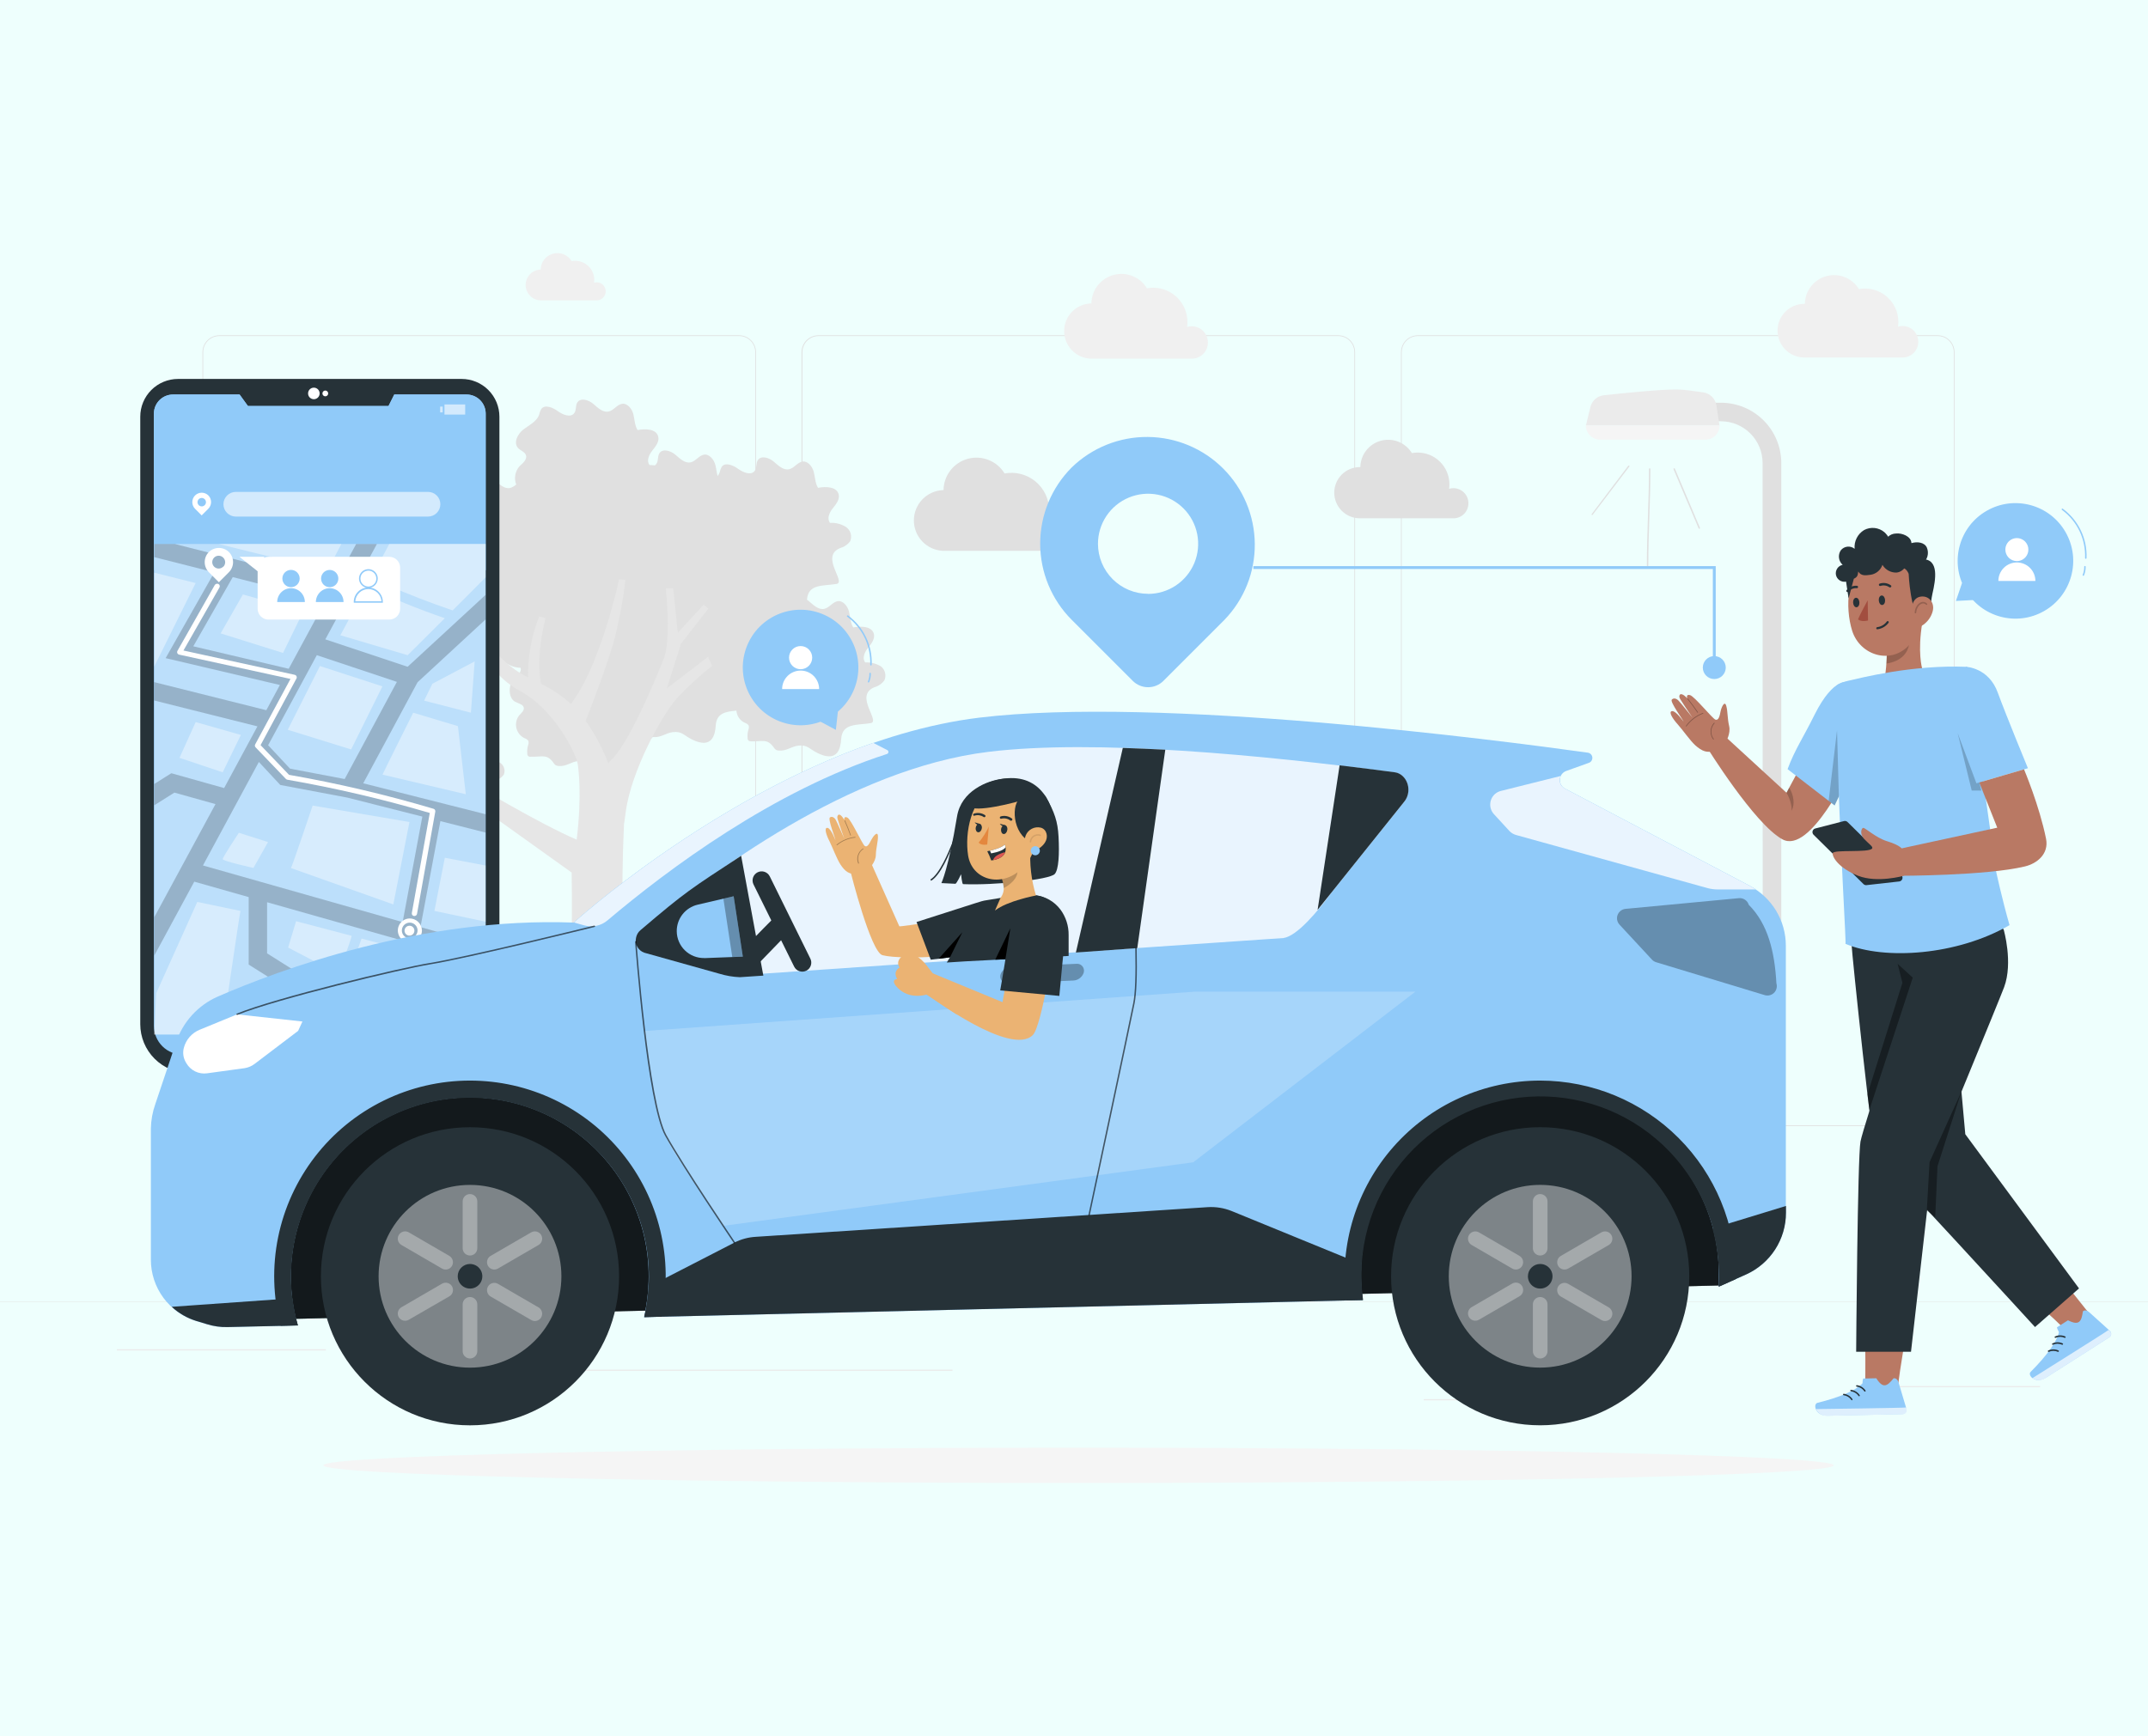 <svg width="543" height="439" viewBox="0 0 543 439" fill="none" xmlns="http://www.w3.org/2000/svg">
<rect x="0" y="0" width="543" height="439" fill="#333333" stroke="none"/>
<g clip-path="url(#clip0_470_105170)">
<rect width="543" height="439" fill="#EEFFFD"/>
<path d="M489.82 284.716H358.424C357.295 284.714 356.213 284.264 355.414 283.466C354.615 282.667 354.166 281.585 354.164 280.455V89.044C354.166 87.914 354.615 86.832 355.414 86.033C356.213 85.235 357.295 84.785 358.424 84.783H489.82C490.951 84.783 492.035 85.232 492.835 86.031C493.635 86.829 494.086 87.913 494.088 89.044V280.455C494.086 281.586 493.635 282.67 492.835 283.468C492.035 284.267 490.951 284.716 489.82 284.716ZM358.424 84.965C357.343 84.965 356.305 85.395 355.54 86.16C354.776 86.924 354.346 87.962 354.346 89.044V280.455C354.346 281.537 354.776 282.575 355.54 283.339C356.305 284.104 357.343 284.534 358.424 284.534H489.82C490.903 284.534 491.941 284.105 492.707 283.34C493.473 282.575 493.904 281.538 493.906 280.455V89.044C493.904 87.961 493.473 86.924 492.707 86.159C491.941 85.394 490.903 84.965 489.82 84.965H358.424Z" fill="#E0E0E0"/>
<path d="M338.294 284.716H206.883C205.754 284.714 204.672 284.264 203.873 283.466C203.074 282.667 202.625 281.585 202.623 280.455V89.044C202.625 87.914 203.074 86.832 203.873 86.033C204.672 85.235 205.754 84.785 206.883 84.783H338.294C339.423 84.785 340.506 85.235 341.304 86.033C342.103 86.832 342.552 87.914 342.554 89.044V280.455C342.552 281.585 342.103 282.667 341.304 283.466C340.506 284.264 339.423 284.714 338.294 284.716ZM206.883 84.965C205.809 84.976 204.782 85.411 204.025 86.174C203.268 86.938 202.843 87.969 202.841 89.044V280.455C202.843 281.537 203.273 282.573 204.038 283.337C204.802 284.102 205.839 284.532 206.92 284.534H338.294C339.375 284.532 340.411 284.102 341.176 283.337C341.94 282.573 342.37 281.537 342.372 280.455V89.044C342.37 87.963 341.94 86.926 341.176 86.162C340.411 85.397 339.375 84.967 338.294 84.965H206.883Z" fill="#E0E0E0"/>
<path d="M186.847 284.716H55.451C54.321 284.716 53.236 284.267 52.436 283.468C51.636 282.67 51.185 281.586 51.184 280.455V89.044C51.185 87.913 51.636 86.829 52.436 86.031C53.236 85.232 54.321 84.783 55.451 84.783H186.847C187.976 84.785 189.059 85.235 189.857 86.033C190.656 86.832 191.105 87.914 191.107 89.044V280.455C191.105 281.585 190.656 282.667 189.857 283.466C189.059 284.264 187.976 284.714 186.847 284.716ZM55.451 84.965C54.369 84.965 53.331 85.394 52.565 86.159C51.799 86.924 51.367 87.961 51.365 89.044V280.455C51.367 281.538 51.799 282.575 52.565 283.34C53.331 284.105 54.369 284.534 55.451 284.534H186.847C187.929 284.534 188.966 284.104 189.731 283.339C190.496 282.575 190.926 281.537 190.926 280.455V89.044C190.926 87.962 190.496 86.924 189.731 86.16C188.966 85.395 187.929 84.965 186.847 84.965H55.451Z" fill="#E0E0E0"/>
<path d="M545.271 329.115H0V329.202H545.271V329.115Z" fill="#E0E0E0"/>
<path d="M515.724 350.475H475.207V350.78H515.724V350.475Z" fill="#EBEBEB"/>
<path d="M370.545 353.789H359.908V354.094H370.545V353.789Z" fill="#EBEBEB"/>
<path d="M82.38 341.168H29.547V341.473H82.38V341.168Z" fill="#EBEBEB"/>
<path d="M101.027 341.168H93.277V341.473H101.027V341.168Z" fill="#EBEBEB"/>
<path d="M240.792 346.33H126.205V346.635H240.792V346.33Z" fill="#EBEBEB"/>
<path d="M222.696 168.499C221.502 167.778 220.12 167.431 218.727 167.503C217.876 166.464 218.567 164.908 219.388 163.868C220.21 162.829 221.228 161.615 220.915 160.306C220.428 158.343 217.672 158.263 215.688 158.648C214.961 157.463 214.961 155.995 214.612 154.621C214.263 153.246 213.092 151.814 211.791 152.01C210.489 152.207 209.69 153.639 208.41 153.944C206.92 154.293 205.626 152.977 204.462 151.989C204.316 151.867 204.163 151.753 204.004 151.647C204.252 147.561 208.141 148.215 211.449 147.656C214.037 147.227 207.181 140.683 212.409 138.575C213.423 138.296 214.313 137.681 214.932 136.83C215.196 136.186 215.226 135.469 215.016 134.804C214.806 134.14 214.37 133.57 213.783 133.195C212.592 132.479 211.215 132.135 209.828 132.206C208.977 131.167 209.661 129.603 210.489 128.571C211.318 127.539 212.322 126.317 212.016 125.009C211.522 123.046 208.774 122.966 206.789 123.351C206.062 122.166 206.062 120.69 205.713 119.323C205.364 117.957 204.201 116.517 202.892 116.706C201.583 116.895 200.791 118.342 199.504 118.647C198.014 118.996 196.727 117.673 195.556 116.691C194.386 115.71 192.35 115.085 191.55 116.386C191.071 117.157 191.354 118.233 190.823 119.003C189.958 120.312 187.915 119.505 186.621 118.567C185.327 117.629 183.291 116.771 182.419 118.08C182.193 118.509 182.027 118.966 181.925 119.44C181.798 119.775 181.624 120.091 181.408 120.378C181.154 119.469 181.074 118.487 180.841 117.571C180.485 116.212 179.322 114.765 178.013 114.954C176.704 115.143 175.912 116.597 174.632 116.895C173.142 117.251 171.855 115.921 170.685 114.939C169.514 113.958 167.478 113.333 166.671 114.641C166.192 115.412 166.482 116.488 165.944 117.259C165.841 117.432 165.7 117.579 165.53 117.688C165.095 117.615 164.655 117.586 164.214 117.6C163.356 116.568 164.047 115.019 164.876 113.965C165.705 112.911 166.715 111.704 166.402 110.403C165.915 108.432 163.16 108.36 161.168 108.745C160.441 107.553 160.441 106.077 160.099 104.717C159.757 103.358 158.58 101.904 157.271 102.107C155.962 102.311 155.17 103.743 153.89 104.048C152.4 104.397 151.113 103.089 149.943 102.093C148.772 101.097 146.736 100.493 145.929 101.787C145.457 102.514 145.74 103.641 145.202 104.405C144.337 105.706 142.294 104.899 141.007 103.961C139.721 103.023 137.67 102.165 136.798 103.474C136.566 103.903 136.397 104.364 136.296 104.841C135.7 106.586 133.803 107.458 132.341 108.571C130.88 109.683 129.717 111.915 130.953 113.274C131.563 113.951 132.647 114.205 132.952 115.077C133.323 116.103 132.225 117.106 131.367 117.847C130.806 118.47 130.428 119.235 130.274 120.058C130.12 120.882 130.196 121.732 130.495 122.515C130.059 122.909 129.543 123.204 128.982 123.38C127.528 123.729 126.205 122.413 125.035 121.432C123.864 120.45 121.828 119.825 121.029 121.126C120.549 121.853 120.832 122.973 120.302 123.744C119.437 125.045 117.394 124.245 116.107 123.307C114.82 122.37 112.77 121.512 111.897 122.82C111.67 123.249 111.501 123.706 111.396 124.18C110.799 125.917 108.902 126.79 107.441 127.91C105.979 129.029 104.816 131.247 106.052 132.613C106.641 133.297 107.651 133.573 108 134.358C106.968 133.951 105.783 134.053 105.303 134.824C104.823 135.594 105.114 136.67 104.576 137.434C103.718 138.742 101.668 137.942 100.388 136.997C99.109 136.052 97.044 135.202 96.172 136.51C95.947 136.942 95.781 137.402 95.677 137.877C95.074 139.622 93.183 140.48 91.722 141.599C90.261 142.719 89.098 144.951 90.334 146.311C90.944 146.979 92.028 147.241 92.333 148.114C92.711 149.146 91.606 150.149 90.755 150.884C89.301 152.105 89.047 155.776 90.952 156.787C91.759 157.209 92.951 157.427 93.133 158.241C93.314 159.055 92.5 159.644 91.969 160.255C91.847 160.413 91.738 160.581 91.642 160.757C91.402 161.192 91.25 161.67 91.195 162.164C91.14 162.658 91.183 163.158 91.321 163.636C91.46 164.113 91.691 164.559 92.002 164.947C92.313 165.335 92.697 165.657 93.133 165.897C93.591 166.1 94.15 166.289 94.325 166.769C94.392 167.127 94.352 167.496 94.209 167.831C94.028 168.498 93.967 169.192 94.027 169.881C94.012 169.995 94.025 170.111 94.064 170.219C94.102 170.327 94.166 170.425 94.25 170.503C94.334 170.582 94.435 170.64 94.545 170.672C94.656 170.704 94.772 170.709 94.885 170.688C97.64 170.811 98.963 169.837 100.643 172.229C100.792 172.471 100.99 172.679 101.224 172.84C101.45 172.954 101.699 173.016 101.951 173.022C103.842 173.182 105.063 172.004 106.808 171.778C109.222 171.473 109.716 172.709 111.839 173.705C115.154 175.275 116.768 174.308 117.401 172.04C117.563 171.397 117.661 170.74 117.692 170.077C117.686 169.583 117.787 169.093 117.988 168.642C118.189 168.19 118.484 167.787 118.855 167.46H118.906C120.672 167.613 121.872 166.602 123.421 166.289L124.409 166.18C126.249 166.18 126.859 167.271 128.772 168.143C129.653 168.596 130.624 168.844 131.614 168.87C131.89 169.903 130.887 170.826 130.007 171.538C128.553 172.767 128.314 176.439 130.218 177.442C131.011 177.864 132.218 178.096 132.399 178.896C132.581 179.696 131.767 180.299 131.236 180.903C131.112 181.057 131.003 181.222 130.909 181.397C130.425 182.279 130.311 183.316 130.59 184.282C130.869 185.248 131.52 186.064 132.399 186.552C132.85 186.77 133.417 186.944 133.584 187.417C133.658 187.778 133.62 188.153 133.475 188.493C133.288 189.156 133.226 189.849 133.294 190.536C133.279 190.65 133.292 190.766 133.33 190.874C133.369 190.982 133.433 191.079 133.517 191.158C133.6 191.237 133.701 191.295 133.812 191.327C133.922 191.359 134.039 191.364 134.152 191.343C136.907 191.466 138.23 190.492 139.91 192.884C140.052 193.129 140.248 193.338 140.484 193.495C140.723 193.61 140.982 193.676 141.247 193.691C143.138 193.844 144.359 192.659 146.104 192.44C148.51 192.135 149.012 193.371 151.12 194.367C154.45 195.93 156.064 194.971 156.689 192.702C156.858 192.058 156.958 191.397 156.987 190.732C157.235 186.653 161.124 187.3 164.44 186.748C164.555 186.741 164.667 186.702 164.763 186.637C164.859 186.572 164.935 186.482 164.985 186.377H165.196C167.086 186.53 168.307 185.352 170.045 185.127C172.466 184.821 172.953 186.057 175.076 187.053C178.398 188.624 180.012 187.657 180.638 185.388C180.806 184.744 180.906 184.083 180.936 183.418C181.154 180.248 183.553 179.936 186.163 179.688C186.203 180.307 186.401 180.904 186.736 181.425C187.072 181.945 187.536 182.371 188.082 182.662C188.548 182.873 189.108 183.055 189.282 183.534C189.346 183.892 189.305 184.26 189.166 184.596C188.982 185.26 188.92 185.952 188.984 186.639C188.978 186.875 189.064 187.104 189.224 187.279C189.404 187.4 189.618 187.462 189.835 187.453C192.59 187.577 193.913 186.602 195.6 189.002C195.746 189.241 195.942 189.447 196.174 189.605C196.4 189.721 196.648 189.786 196.901 189.794C198.792 189.947 200.013 188.769 201.758 188.544C204.172 188.238 204.666 189.474 206.789 190.47C210.111 192.041 211.725 191.074 212.351 188.805C212.515 188.163 212.615 187.505 212.649 186.842C212.889 182.756 216.785 183.411 220.101 182.851C222.689 182.422 215.819 175.879 221.053 173.77C222.065 173.491 222.953 172.876 223.569 172.026C223.836 171.424 223.895 170.751 223.737 170.113C223.579 169.474 223.213 168.907 222.696 168.499Z" fill="#E0E0E0"/>
<path d="M126.409 192.862C125.419 192.257 124.268 191.968 123.109 192.033C122.382 191.16 122.978 189.852 123.661 188.987C124.345 188.121 125.195 187.14 124.926 186.013C124.534 184.37 122.244 184.319 120.564 184.639C119.946 183.643 119.968 182.407 119.648 181.28C119.328 180.153 118.449 178.975 117.293 179.099C116.137 179.223 115.54 180.466 114.472 180.713C113.236 181.011 112.152 179.913 111.186 179.092C110.219 178.27 108.51 177.754 107.834 178.83C107.441 179.477 107.681 180.393 107.267 181.011C106.54 182.123 104.831 181.433 103.763 180.648C102.694 179.862 100.993 179.15 100.251 180.24C100.069 180.601 99.93 180.982 99.837 181.375C99.342 182.829 97.772 183.556 96.543 184.479C95.314 185.402 94.362 187.249 95.394 188.405C95.903 188.965 96.798 189.197 97.052 189.91C97.365 190.826 96.456 191.604 95.736 192.215C94.537 193.24 94.282 196.301 95.903 197.129C96.572 197.478 97.554 197.595 97.743 198.329C97.932 199.063 97.227 199.499 96.82 200.008C96.308 200.67 96.08 201.508 96.185 202.338C96.29 203.168 96.719 203.922 97.379 204.436C97.51 204.536 97.649 204.626 97.794 204.705C98.172 204.887 98.637 205.039 98.775 205.432C98.848 205.741 98.817 206.065 98.688 206.355C98.532 206.908 98.48 207.485 98.535 208.057C98.535 208.253 98.608 208.442 98.739 208.587C98.886 208.694 99.066 208.748 99.248 208.74C101.538 208.842 102.643 208.013 104.046 210.02C104.169 210.221 104.332 210.394 104.526 210.528C104.723 210.626 104.939 210.679 105.158 210.681C106.736 210.812 107.761 209.838 109.208 209.649C111.207 209.394 111.629 210.427 113.388 211.255C116.158 212.557 117.511 211.757 118.005 209.86C118.142 209.326 118.225 208.781 118.252 208.231C118.456 204.829 121.698 205.323 124.461 204.901C126.642 204.538 120.906 199.085 125.254 197.333C126.101 197.107 126.844 196.593 127.355 195.879C127.577 195.345 127.605 194.75 127.432 194.198C127.259 193.646 126.897 193.173 126.409 192.862Z" fill="#E0E0E0"/>
<path d="M168.59 174.053L172.146 162.777L179.067 153.878L177.882 152.889L171.339 160.007L170.183 148.731H168.292C168.292 148.731 169.841 162.13 167.609 167.03C167.609 167.03 159.495 187.678 154.522 192.141C154.245 192.404 154.001 192.699 153.795 193.021C152.318 189.219 150.392 185.607 148.059 182.261C150.015 177.274 154.195 166.303 155.62 160.45C156.732 155.901 157.567 151.288 158.121 146.637L156.507 146.455C156.507 146.455 151.912 168.135 144.322 178.008C142.077 175.938 139.53 174.222 136.768 172.919C136.15 169.873 135.889 164.573 137.903 156.292L136.303 155.885C134.356 160.785 133.404 166.025 133.504 171.298C132.363 170.722 131.262 170.069 130.211 169.342C122.948 164.165 117.778 154.86 117.778 154.86L116.324 156.314C116.324 156.314 122.57 170.018 131.265 174.598C139.96 179.179 145.602 190.331 146.053 193.254C146.176 194.09 147.179 200.713 145.784 212.317C136.528 208.369 118.157 197.5 116.971 196.496L114.834 199.404L144.511 220.634C144.977 248.93 142.839 278.367 142.912 284.736H160.193C159.772 275.953 156.129 242.91 157.743 208.398C157.881 207.547 158.027 206.573 158.165 205.439C159.517 194.853 167.551 180.378 171.375 176.263C174.062 173.421 176.954 170.78 180.027 168.36L178.98 166.107L168.59 174.053Z" fill="#E6E6E6"/>
<path d="M305.352 86.592C305.35 85.507 304.918 84.467 304.151 83.7C303.384 82.933 302.344 82.501 301.259 82.499C300.862 82.498 300.468 82.557 300.088 82.673C300.147 82.257 300.176 81.836 300.176 81.416C300.176 79.122 299.266 76.922 297.648 75.298C296.029 73.674 293.832 72.757 291.538 72.749C291.004 72.75 290.472 72.799 289.946 72.895C289.092 71.491 287.804 70.403 286.277 69.795C284.75 69.187 283.067 69.092 281.481 69.525C279.896 69.957 278.494 70.894 277.487 72.193C276.48 73.492 275.923 75.083 275.9 76.726H275.769C273.956 76.785 272.237 77.546 270.975 78.849C269.713 80.153 269.008 81.895 269.008 83.709C269.008 85.523 269.713 87.266 270.975 88.569C272.237 89.873 273.956 90.634 275.769 90.692H301.404C302.466 90.657 303.473 90.208 304.21 89.443C304.947 88.677 305.356 87.655 305.352 86.592Z" fill="#F0F0F0"/>
<path d="M371.205 127.234C371.205 126.228 370.805 125.262 370.093 124.551C369.382 123.839 368.416 123.439 367.41 123.439C367.042 123.433 366.677 123.487 366.327 123.599C366.379 123.211 366.405 122.82 366.407 122.428C366.395 120.303 365.543 118.269 364.036 116.771C362.529 115.272 360.491 114.431 358.366 114.431C357.878 114.432 357.392 114.476 356.912 114.562C356.118 113.263 354.924 112.257 353.51 111.695C352.096 111.132 350.537 111.044 349.069 111.443C347.6 111.842 346.301 112.707 345.365 113.908C344.43 115.109 343.91 116.581 343.883 118.103H343.767C342.049 118.103 340.401 118.785 339.186 120C337.972 121.215 337.289 122.862 337.289 124.58C337.289 126.298 337.972 127.946 339.186 129.161C340.401 130.376 342.049 131.058 343.767 131.058H367.548C368.536 131.024 369.472 130.605 370.155 129.891C370.838 129.176 371.215 128.223 371.205 127.234Z" fill="#E0E0E0"/>
<path d="M153.12 73.666C153.12 73.061 152.88 72.48 152.452 72.052C152.023 71.624 151.443 71.383 150.837 71.383C150.616 71.378 150.394 71.41 150.183 71.478C150.213 71.237 150.228 70.994 150.227 70.751C150.221 69.475 149.711 68.254 148.808 67.354C147.905 66.453 146.682 65.947 145.406 65.945C145.107 65.943 144.807 65.97 144.512 66.025C144.035 65.243 143.317 64.637 142.466 64.299C141.615 63.96 140.677 63.908 139.793 64.149C138.91 64.39 138.128 64.912 137.567 65.636C137.006 66.36 136.695 67.247 136.682 68.162H136.609C135.606 68.206 134.658 68.635 133.963 69.36C133.269 70.086 132.881 71.051 132.881 72.056C132.881 73.06 133.269 74.026 133.963 74.751C134.658 75.477 135.606 75.906 136.609 75.949H150.903C151.497 75.932 152.061 75.684 152.475 75.258C152.889 74.831 153.12 74.26 153.12 73.666Z" fill="#F0F0F0"/>
<path d="M484.928 86.41C484.928 85.887 484.825 85.37 484.625 84.887C484.425 84.404 484.131 83.965 483.761 83.596C483.391 83.226 482.952 82.933 482.468 82.734C481.985 82.535 481.467 82.433 480.944 82.433C480.56 82.431 480.177 82.487 479.81 82.601C479.868 82.196 479.897 81.788 479.897 81.379C479.893 80.143 479.618 78.922 479.09 77.804C478.563 76.685 477.797 75.696 476.846 74.906C475.895 74.115 474.782 73.543 473.586 73.23C472.389 72.916 471.139 72.869 469.923 73.091C469.089 71.728 467.836 70.673 466.352 70.084C464.868 69.495 463.232 69.404 461.691 69.825C460.151 70.245 458.788 71.155 457.809 72.417C456.83 73.678 456.287 75.224 456.262 76.821H456.138C454.337 76.821 452.61 77.536 451.337 78.81C450.063 80.083 449.348 81.81 449.348 83.611C449.348 85.412 450.063 87.139 451.337 88.413C452.61 89.686 454.337 90.402 456.138 90.402H481.061C482.099 90.373 483.085 89.94 483.807 89.194C484.53 88.448 484.933 87.449 484.928 86.41Z" fill="#F0F0F0"/>
<path d="M270.919 134.772C270.919 133.579 270.445 132.434 269.601 131.59C268.757 130.746 267.612 130.272 266.419 130.272C265.983 130.273 265.55 130.337 265.132 130.461C265.2 130.004 265.231 129.542 265.226 129.08C265.224 127.681 264.915 126.3 264.319 125.035C263.724 123.769 262.858 122.65 261.782 121.756C260.706 120.863 259.446 120.217 258.093 119.864C256.74 119.512 255.325 119.461 253.95 119.716C253.011 118.173 251.596 116.977 249.918 116.309C248.241 115.641 246.391 115.537 244.649 116.012C242.906 116.487 241.366 117.516 240.26 118.944C239.153 120.371 238.541 122.119 238.515 123.925H238.37C236.392 124.011 234.523 124.858 233.153 126.288C231.784 127.718 231.02 129.622 231.02 131.603C231.02 133.583 231.784 135.487 233.153 136.917C234.523 138.347 236.392 139.194 238.37 139.28H266.55C267.722 139.248 268.836 138.758 269.652 137.916C270.469 137.074 270.923 135.945 270.919 134.772Z" fill="#E0E0E0"/>
<path d="M445.609 284.476H450.298V117.1C450.298 113.05 448.69 109.167 445.827 106.304C442.963 103.441 439.08 101.832 435.031 101.832H430.887V106.521H435.031C437.825 106.525 440.505 107.637 442.481 109.613C444.457 111.589 445.569 114.269 445.573 117.063L445.609 284.476Z" fill="#E0E0E0"/>
<path d="M400.904 107.605H434.667L433.897 102.515C433.77 101.683 433.38 100.913 432.783 100.319C432.186 99.724 431.415 99.338 430.582 99.215C428.357 98.888 425.449 98.488 424.082 98.488C420.091 98.4 410.268 99.425 405.426 99.942C404.625 100.029 403.87 100.361 403.265 100.893C402.66 101.426 402.234 102.132 402.046 102.915L400.904 107.605Z" fill="#EBEBEB"/>
<path d="M404.474 111.174H431.127C432.072 111.174 432.979 110.799 433.648 110.131C434.318 109.463 434.695 108.557 434.697 107.611H400.904C400.904 108.08 400.997 108.544 401.176 108.976C401.356 109.409 401.619 109.802 401.95 110.133C402.282 110.464 402.675 110.726 403.108 110.905C403.542 111.083 404.006 111.175 404.474 111.174Z" fill="#F5F5F5"/>
<path d="M429.565 133.705C429.529 133.704 429.494 133.692 429.464 133.672C429.434 133.651 429.411 133.622 429.397 133.589L423.065 118.656C423.056 118.634 423.051 118.61 423.051 118.585C423.051 118.561 423.056 118.537 423.065 118.515C423.075 118.492 423.089 118.472 423.106 118.455C423.123 118.438 423.144 118.425 423.167 118.416C423.188 118.405 423.211 118.399 423.235 118.399C423.259 118.398 423.282 118.402 423.304 118.411C423.326 118.42 423.346 118.433 423.363 118.45C423.379 118.468 423.392 118.488 423.399 118.511L429.732 133.451C429.741 133.473 429.747 133.497 429.747 133.521C429.748 133.545 429.743 133.568 429.735 133.591C429.726 133.613 429.713 133.633 429.696 133.65C429.679 133.668 429.659 133.681 429.637 133.691L429.565 133.705Z" fill="#E0E0E0"/>
<path d="M416.498 143.185C416.45 143.185 416.404 143.166 416.37 143.132C416.336 143.097 416.316 143.051 416.316 143.003C416.316 138.692 416.455 134.671 416.585 130.789C416.716 126.907 416.847 122.893 416.847 118.582C416.847 118.534 416.866 118.488 416.9 118.454C416.934 118.42 416.981 118.4 417.029 118.4C417.077 118.4 417.123 118.42 417.157 118.454C417.192 118.488 417.211 118.534 417.211 118.582C417.211 122.893 417.073 126.914 416.949 130.796C416.825 134.679 416.68 138.692 416.68 143.003C416.68 143.051 416.661 143.097 416.627 143.132C416.593 143.166 416.546 143.185 416.498 143.185Z" fill="#E0E0E0"/>
<path d="M402.511 130.252C402.47 130.251 402.429 130.239 402.395 130.216C402.378 130.199 402.364 130.18 402.354 130.158C402.345 130.136 402.34 130.112 402.34 130.089C402.34 130.065 402.345 130.041 402.354 130.019C402.364 129.997 402.378 129.978 402.395 129.961L411.606 117.784C411.621 117.765 411.639 117.748 411.659 117.736C411.68 117.724 411.702 117.716 411.726 117.713C411.75 117.709 411.774 117.711 411.797 117.717C411.82 117.723 411.842 117.733 411.861 117.747C411.878 117.764 411.892 117.783 411.902 117.805C411.911 117.827 411.916 117.851 411.916 117.875C411.916 117.898 411.911 117.922 411.902 117.944C411.892 117.966 411.878 117.985 411.861 118.002L402.62 130.15C402.611 130.174 402.596 130.196 402.577 130.214C402.558 130.231 402.536 130.244 402.511 130.252Z" fill="#E0E0E0"/>
<path d="M463.554 370.519C463.554 372.984 378.077 374.976 272.636 374.976C167.195 374.976 81.719 372.969 81.719 370.519C81.719 368.069 167.217 366.062 272.636 366.062C378.055 366.062 463.554 368.062 463.554 370.519Z" fill="#F5F5F5"/>
<path d="M44.988 95.818H116.695C119.229 95.818 121.659 96.825 123.45 98.616C125.242 100.408 126.248 102.838 126.248 105.372V258.963C126.248 262.241 124.946 265.385 122.628 267.703C120.31 270.021 117.167 271.323 113.889 271.323H47.816C44.539 271.323 41.395 270.021 39.077 267.703C36.759 265.385 35.457 262.241 35.457 258.963V105.372C35.457 102.842 36.461 100.415 38.247 98.624C40.034 96.833 42.459 95.824 44.988 95.818Z" fill="#263238"/>
<path d="M99.667 99.758L98.213 102.666H62.676L60.568 99.758H43.766C43.131 99.754 42.502 99.875 41.914 100.115C41.326 100.354 40.791 100.707 40.339 101.153C39.887 101.6 39.528 102.13 39.282 102.716C39.035 103.301 38.906 103.929 38.902 104.564V259.42C38.914 261.359 39.694 263.214 41.073 264.577C42.451 265.94 44.314 266.7 46.253 266.691H115.429C116.389 266.696 117.341 266.513 118.23 266.151C119.12 265.788 119.929 265.254 120.611 264.579C121.294 263.904 121.837 263.101 122.209 262.215C122.581 261.33 122.775 260.381 122.78 259.42V104.564C122.776 103.929 122.647 103.301 122.4 102.716C122.154 102.13 121.795 101.6 121.343 101.153C120.891 100.707 120.356 100.354 119.768 100.115C119.18 99.875 118.551 99.754 117.916 99.758H99.667Z" fill="#90CAF9"/>
<path d="M79.34 100.944C80.147 100.944 80.802 100.29 80.802 99.483C80.802 98.676 80.147 98.022 79.34 98.022C78.533 98.022 77.879 98.676 77.879 99.483C77.879 100.29 78.533 100.944 79.34 100.944Z" fill="white"/>
<path d="M82.962 99.483C82.962 99.627 82.919 99.767 82.839 99.887C82.76 100.006 82.646 100.1 82.513 100.155C82.38 100.21 82.234 100.224 82.093 100.196C81.952 100.168 81.822 100.099 81.721 99.997C81.619 99.895 81.55 99.766 81.522 99.625C81.494 99.484 81.508 99.338 81.563 99.205C81.618 99.072 81.711 98.958 81.831 98.878C81.951 98.799 82.091 98.756 82.235 98.756C82.428 98.756 82.613 98.832 82.749 98.969C82.885 99.105 82.962 99.29 82.962 99.483Z" fill="white"/>
<path d="M117.916 99.758H99.667L98.213 102.666H62.676L60.568 99.758H43.766C43.131 99.754 42.502 99.875 41.914 100.115C41.326 100.354 40.791 100.707 40.339 101.153C39.887 101.6 39.528 102.13 39.282 102.716C39.035 103.301 38.906 103.929 38.902 104.564V144.179H122.78V104.564C122.776 103.929 122.647 103.301 122.4 102.716C122.154 102.13 121.795 101.6 121.343 101.153C120.891 100.707 120.356 100.354 119.768 100.115C119.18 99.875 118.551 99.754 117.916 99.758Z" fill="#90CAF9"/>
<path opacity="0.6" d="M111.912 102.805H111.258V104.281H111.912V102.805Z" fill="white"/>
<path opacity="0.6" d="M117.596 102.268H112.361V104.827H117.596V102.268Z" fill="white"/>
<path opacity="0.4" d="M122.752 137.551H38.998V261.567H122.752V137.551Z" fill="white"/>
<path opacity="0.2" d="M122.751 156.627V150.419L103.049 168.594L82.241 161.666L95.277 137.558H90.035L84.481 147.809L44.167 137.543H39.012V140.88L54.185 144.726L41.87 166.413L70.754 173.204L67.323 179.58L38.969 172.477V177.122L65.076 183.666L56.657 199.268L43.309 195.516L38.998 198.235V203.623L44.087 200.416L54.476 203.324L38.998 231.926V241.632L49.111 222.932L62.866 226.837V243.9L90.879 261.567H100.039L67.519 241.064V228.138L122.773 243.791V239.109L106.292 234.419L111.33 207.628L122.802 210.537V205.898L91.824 198.061L105.557 172.513L122.751 156.627ZM48.864 163.425L58.838 145.926L82.292 151.902L72.986 169.103L48.864 163.425ZM106.764 206.48L101.784 233.162L51.306 218.839L65.44 192.666L70.849 198.482L87.847 201.689L106.764 206.48ZM87.134 196.985L73.321 194.36L67.781 188.435L80.089 165.664L100.33 172.418L87.134 196.985Z" fill="black"/>
<path opacity="0.6" d="M108.21 130.622H59.616C58.787 130.622 57.992 130.294 57.405 129.709C56.818 129.125 56.486 128.332 56.482 127.503C56.484 126.675 56.814 125.881 57.4 125.295C57.986 124.709 58.78 124.379 59.609 124.377H108.21C108.621 124.379 109.027 124.462 109.406 124.62C109.784 124.779 110.128 125.011 110.417 125.303C110.706 125.595 110.934 125.94 111.09 126.32C111.245 126.7 111.324 127.107 111.322 127.518C111.316 128.341 110.986 129.128 110.404 129.709C109.821 130.29 109.033 130.618 108.21 130.622Z" fill="white"/>
<path d="M52.687 125.285C52.465 125.062 52.201 124.885 51.91 124.765C51.62 124.644 51.308 124.582 50.993 124.582C50.678 124.582 50.367 124.644 50.076 124.765C49.785 124.885 49.521 125.062 49.299 125.285C48.859 125.734 48.613 126.337 48.613 126.965C48.613 127.593 48.859 128.196 49.299 128.644L50.978 130.324L52.658 128.644C53.102 128.199 53.353 127.599 53.358 126.971C53.364 126.343 53.123 125.738 52.687 125.285ZM51.749 127.735C51.6 127.885 51.409 127.986 51.202 128.027C50.995 128.069 50.78 128.047 50.585 127.966C50.389 127.886 50.223 127.749 50.105 127.573C49.988 127.397 49.925 127.191 49.925 126.979C49.925 126.768 49.988 126.561 50.105 126.386C50.223 126.21 50.389 126.073 50.585 125.992C50.78 125.911 50.995 125.89 51.202 125.931C51.409 125.972 51.6 126.074 51.749 126.223C51.849 126.322 51.929 126.44 51.983 126.569C52.038 126.699 52.066 126.838 52.066 126.979C52.066 127.12 52.038 127.259 51.983 127.389C51.929 127.519 51.849 127.637 51.749 127.735Z" fill="white"/>
<path d="M103.508 232.239C102.91 232.26 102.332 232.457 101.846 232.804C101.359 233.152 100.986 233.635 100.772 234.193C100.558 234.751 100.513 235.36 100.643 235.943C100.772 236.527 101.071 237.059 101.501 237.475C101.931 237.89 102.473 238.169 103.061 238.278C103.649 238.387 104.256 238.321 104.806 238.088C105.356 237.854 105.826 237.464 106.156 236.966C106.486 236.467 106.662 235.883 106.663 235.285C106.656 234.878 106.569 234.476 106.407 234.102C106.245 233.728 106.01 233.39 105.717 233.107C105.424 232.824 105.078 232.602 104.699 232.453C104.32 232.304 103.915 232.231 103.508 232.239ZM103.508 237.263C103.118 237.25 102.74 237.122 102.422 236.896C102.105 236.67 101.86 236.355 101.72 235.991C101.58 235.627 101.551 235.23 101.635 234.849C101.72 234.469 101.914 234.121 102.195 233.85C102.476 233.58 102.83 233.398 103.214 233.327C103.597 233.256 103.993 233.3 104.352 233.453C104.711 233.606 105.016 233.862 105.231 234.188C105.445 234.513 105.559 234.895 105.558 235.285C105.553 235.55 105.496 235.811 105.391 236.053C105.285 236.296 105.133 236.515 104.942 236.699C104.752 236.882 104.527 237.027 104.281 237.123C104.035 237.22 103.772 237.267 103.508 237.263Z" fill="white"/>
<path d="M104.758 235.285C104.767 235.534 104.701 235.78 104.569 235.991C104.437 236.203 104.245 236.37 104.017 236.471C103.789 236.572 103.537 236.603 103.291 236.56C103.046 236.517 102.819 236.402 102.64 236.229C102.461 236.055 102.337 235.833 102.285 235.589C102.233 235.345 102.255 235.092 102.349 234.861C102.442 234.63 102.602 234.432 102.808 234.292C103.015 234.153 103.258 234.078 103.508 234.078C103.833 234.074 104.147 234.199 104.381 234.425C104.615 234.651 104.75 234.96 104.758 235.285Z" fill="white"/>
<path opacity="0.4" d="M92.695 148.238L86.043 160.634L103.055 165.672L112.449 156.316C105.71 154.016 99.114 151.319 92.695 148.238Z" fill="white"/>
<path opacity="0.4" d="M122.751 137.543V146.006L114.427 154.352C108.829 152.425 103.303 150.346 97.923 147.932C96.564 147.329 95.211 146.696 93.881 146.042L98.41 137.543H122.751Z" fill="white"/>
<path opacity="0.4" d="M80.874 168.412L96.672 173.552L88.769 189.503L72.738 184.53L80.874 168.412Z" fill="white"/>
<path opacity="0.4" d="M96.695 195.873C96.833 195.444 104.46 180.213 104.46 180.213L115.758 183.608L117.75 200.831L96.695 195.873Z" fill="white"/>
<path opacity="0.4" d="M107.207 177.159L119.043 180.212L119.995 167.242L109.308 172.884L107.207 177.159Z" fill="white"/>
<path opacity="0.4" d="M73.547 219.494C73.787 219.305 79.036 203.695 79.036 203.695L103.508 207.854L99.429 228.691L73.547 219.494Z" fill="white"/>
<path opacity="0.4" d="M60.379 210.572L67.758 212.921L64.065 219.464C64.065 219.464 56.293 217.741 56.293 217.239C56.293 216.737 60.379 210.572 60.379 210.572Z" fill="white"/>
<path opacity="0.4" d="M60.787 230.334C60.605 230.763 56.12 261.596 56.12 261.596H38.998L39.507 251.105L49.874 228.059L60.787 230.334Z" fill="white"/>
<path opacity="0.4" d="M122.752 245.544V258.55L104.031 259.277L87.76 247.579C87.76 247.579 90.559 239.8 91.395 237.328L122.752 245.544Z" fill="white"/>
<path opacity="0.4" d="M88.895 236.629L74.841 232.936L72.842 239.602L85.565 246.24C85.565 246.24 88.895 237.261 88.895 236.629Z" fill="white"/>
<path opacity="0.4" d="M122.752 218.854V233.06L109.818 230.333L112.45 216.891L122.752 218.854Z" fill="white"/>
<path opacity="0.4" d="M45.367 191.626L49.468 182.582L60.889 185.832L56.294 195.283L45.367 191.626Z" fill="white"/>
<path opacity="0.4" d="M55.77 160.16L61.404 150.316L76.679 154.591L71.553 165.104L55.77 160.16Z" fill="white"/>
<path opacity="0.4" d="M86.298 137.543C84.844 140.306 83.055 143.817 82.765 144.043C82.474 144.268 63.586 139.644 55.254 137.543H86.298Z" fill="white"/>
<path opacity="0.4" d="M49.46 147.431L38.998 168.53V144.807L49.46 147.431Z" fill="white"/>
<path d="M104.758 231.62H104.642C104.476 231.592 104.327 231.5 104.227 231.365C104.127 231.229 104.083 231.061 104.104 230.893L108.648 205.564C96.818 202.083 84.8 199.277 72.653 197.159C72.509 197.136 72.376 197.067 72.275 196.963L64.604 188.966C64.513 188.871 64.454 188.749 64.436 188.619C64.417 188.488 64.441 188.355 64.503 188.239L73.43 171.67L45.287 165.526C45.203 165.51 45.123 165.477 45.052 165.429C44.981 165.381 44.92 165.319 44.873 165.247C44.826 165.176 44.794 165.095 44.779 165.01C44.764 164.926 44.767 164.839 44.786 164.756C44.8 164.697 44.822 164.641 44.851 164.589L54.302 147.911C54.4 147.766 54.547 147.662 54.715 147.617C54.883 147.572 55.062 147.588 55.218 147.663C55.295 147.704 55.362 147.759 55.416 147.826C55.471 147.893 55.511 147.97 55.535 148.053C55.558 148.135 55.565 148.222 55.555 148.308C55.544 148.393 55.516 148.476 55.473 148.55L46.378 164.487L74.507 170.63C74.59 170.647 74.67 170.681 74.74 170.729C74.811 170.777 74.871 170.839 74.918 170.911C74.965 170.983 74.997 171.063 75.012 171.147C75.028 171.231 75.026 171.317 75.008 171.401C74.999 171.455 74.979 171.507 74.95 171.553L65.869 188.413L73.067 195.923C85.392 198.079 97.583 200.943 109.578 204.502C109.731 204.545 109.863 204.643 109.948 204.778C110.032 204.912 110.064 205.073 110.036 205.229L105.42 231.082C105.391 231.236 105.308 231.374 105.187 231.472C105.066 231.571 104.914 231.623 104.758 231.62Z" fill="white"/>
<path d="M57.878 139.592C57.199 138.926 56.285 138.553 55.334 138.553C54.382 138.553 53.469 138.926 52.789 139.592C52.123 140.271 51.75 141.185 51.75 142.136C51.75 143.088 52.123 144.002 52.789 144.681L55.334 147.226L57.878 144.681C58.544 144.002 58.917 143.088 58.917 142.136C58.917 141.185 58.544 140.271 57.878 139.592ZM56.424 143.285C56.198 143.512 55.909 143.667 55.594 143.73C55.28 143.793 54.953 143.761 54.657 143.638C54.361 143.516 54.107 143.308 53.929 143.041C53.75 142.775 53.655 142.461 53.655 142.14C53.655 141.819 53.75 141.506 53.929 141.239C54.107 140.972 54.361 140.764 54.657 140.642C54.953 140.519 55.28 140.487 55.594 140.55C55.909 140.613 56.198 140.768 56.424 140.995C56.58 141.144 56.704 141.322 56.789 141.52C56.875 141.717 56.921 141.93 56.923 142.145C56.926 142.36 56.886 142.574 56.805 142.773C56.724 142.973 56.605 143.154 56.453 143.307L56.424 143.285Z" fill="white"/>
<path d="M98.41 140.793H67.868C66.354 140.793 65.127 142.02 65.127 143.534V153.923C65.127 155.437 66.354 156.664 67.868 156.664H98.41C99.924 156.664 101.151 155.437 101.151 153.923V143.534C101.151 142.02 99.924 140.793 98.41 140.793Z" fill="white"/>
<path d="M73.567 148.476C74.776 148.476 75.756 147.497 75.756 146.288C75.756 145.079 74.776 144.1 73.567 144.1C72.359 144.1 71.379 145.079 71.379 146.288C71.379 147.497 72.359 148.476 73.567 148.476Z" fill="#90CAF9"/>
<path d="M73.568 148.73C72.642 148.732 71.754 149.102 71.1 149.757C70.446 150.413 70.078 151.301 70.078 152.227H77.065C77.065 151.768 76.974 151.313 76.799 150.889C76.623 150.465 76.365 150.079 76.041 149.755C75.716 149.43 75.33 149.172 74.906 148.997C74.482 148.821 74.027 148.73 73.568 148.73Z" fill="#90CAF9"/>
<path d="M83.347 148.477C83.778 148.477 84.2 148.349 84.559 148.11C84.918 147.87 85.197 147.53 85.362 147.131C85.527 146.732 85.57 146.294 85.486 145.871C85.402 145.448 85.194 145.059 84.889 144.754C84.584 144.449 84.196 144.241 83.773 144.157C83.35 144.073 82.911 144.116 82.512 144.281C82.114 144.446 81.773 144.726 81.534 145.085C81.294 145.443 81.166 145.865 81.166 146.296C81.166 146.875 81.396 147.43 81.805 147.839C82.214 148.248 82.769 148.477 83.347 148.477Z" fill="#90CAF9"/>
<path d="M83.347 148.73C82.42 148.732 81.531 149.101 80.876 149.757C80.221 150.412 79.852 151.301 79.85 152.227H86.844C86.844 151.3 86.475 150.411 85.819 149.755C85.163 149.099 84.274 148.73 83.347 148.73Z" fill="#90CAF9"/>
<path d="M93.124 148.658C92.655 148.658 92.197 148.519 91.807 148.259C91.418 147.998 91.114 147.628 90.934 147.195C90.755 146.762 90.708 146.285 90.799 145.826C90.891 145.366 91.117 144.944 91.448 144.612C91.78 144.281 92.202 144.055 92.662 143.964C93.121 143.872 93.598 143.919 94.031 144.098C94.464 144.278 94.834 144.582 95.095 144.971C95.355 145.361 95.494 145.819 95.494 146.288C95.494 146.917 95.244 147.52 94.8 147.964C94.356 148.408 93.753 148.658 93.124 148.658ZM93.124 144.296C92.727 144.296 92.339 144.414 92.009 144.634C91.679 144.855 91.422 145.168 91.27 145.535C91.118 145.901 91.079 146.305 91.156 146.694C91.233 147.083 91.424 147.441 91.705 147.721C91.986 148.002 92.343 148.193 92.733 148.271C93.122 148.348 93.525 148.308 93.892 148.156C94.259 148.005 94.572 147.747 94.792 147.417C95.013 147.087 95.131 146.699 95.131 146.303C95.132 146.038 95.08 145.776 94.98 145.531C94.88 145.287 94.732 145.064 94.546 144.876C94.36 144.689 94.138 144.54 93.894 144.438C93.65 144.335 93.388 144.282 93.124 144.281V144.296Z" fill="#90CAF9"/>
<path d="M96.803 152.409H89.424V152.228C89.424 151.252 89.811 150.316 90.501 149.626C91.191 148.936 92.127 148.549 93.103 148.549C94.078 148.549 95.014 148.936 95.704 149.626C96.394 150.316 96.781 151.252 96.781 152.228L96.803 152.409ZM89.816 152.046H96.432C96.377 151.206 96.004 150.42 95.39 149.845C94.775 149.27 93.966 148.95 93.124 148.95C92.283 148.95 91.473 149.27 90.859 149.845C90.245 150.42 89.872 151.206 89.816 152.046Z" fill="#90CAF9"/>
<path d="M66.798 140.793H60.531C60.531 140.793 65.78 145.01 65.904 145.01C66.028 145.01 66.798 140.793 66.798 140.793Z" fill="white"/>
<path opacity="0.4" d="M60.786 261.567C60.248 261.567 65.032 251.294 65.003 251.097C64.872 250.276 82.677 261.567 82.677 261.567H60.786Z" fill="white"/>
<path d="M270.935 118.183C276.076 113.197 282.972 110.433 290.133 110.487C297.295 110.542 304.148 113.41 309.213 118.474C314.277 123.538 317.147 130.39 317.203 137.552C317.259 144.713 314.496 151.61 309.511 156.752L294.105 172.165C293.077 173.192 291.684 173.769 290.23 173.769C288.777 173.769 287.383 173.192 286.355 172.165L270.935 156.744C265.824 151.629 262.953 144.694 262.953 137.464C262.953 130.233 265.824 123.298 270.935 118.183ZM290.223 150.172C292.728 150.172 295.176 149.429 297.259 148.038C299.342 146.646 300.965 144.668 301.924 142.354C302.882 140.04 303.133 137.493 302.644 135.037C302.156 132.58 300.95 130.323 299.178 128.552C297.407 126.781 295.151 125.575 292.694 125.086C290.237 124.597 287.691 124.848 285.376 125.807C283.062 126.765 281.084 128.388 279.693 130.471C278.301 132.554 277.558 135.002 277.558 137.507C277.566 140.862 278.903 144.076 281.277 146.446C283.652 148.816 286.868 150.148 290.223 150.15V150.172Z" fill="#90CAF9"/>
<path d="M433.724 170.288H432.997V143.875H316.84V143.148H433.724V170.288Z" fill="#90CAF9"/>
<path d="M433.36 171.7C434.962 171.7 436.261 170.401 436.261 168.799C436.261 167.197 434.962 165.898 433.36 165.898C431.758 165.898 430.459 167.197 430.459 168.799C430.459 170.401 431.758 171.7 433.36 171.7Z" fill="#90CAF9"/>
<path d="M516.755 154.497C523.754 150.485 526.175 141.56 522.164 134.562C518.153 127.563 509.227 125.141 502.229 129.153C495.23 133.164 492.808 142.089 496.82 149.088C500.831 156.087 509.757 158.508 516.755 154.497Z" fill="#90CAF9"/>
<path d="M499.714 147.881L495.977 147.459L494.443 151.952L499.096 151.712L499.714 147.881Z" fill="#90CAF9"/>
<path d="M527.254 141.295C527.207 141.292 527.164 141.27 527.132 141.235C527.101 141.199 527.085 141.153 527.087 141.106C527.187 138.758 526.708 136.421 525.694 134.3C524.68 132.179 523.161 130.34 521.271 128.943C521.247 128.931 521.227 128.914 521.211 128.894C521.195 128.873 521.183 128.849 521.177 128.824C521.171 128.798 521.17 128.772 521.175 128.746C521.18 128.72 521.191 128.696 521.206 128.675C521.222 128.653 521.242 128.636 521.265 128.623C521.287 128.61 521.313 128.602 521.339 128.6C521.365 128.598 521.391 128.602 521.416 128.611C521.441 128.62 521.463 128.634 521.482 128.652C523.424 130.083 524.985 131.969 526.027 134.144C527.069 136.32 527.561 138.718 527.458 141.128C527.456 141.153 527.449 141.177 527.438 141.199C527.427 141.22 527.411 141.24 527.392 141.255C527.373 141.271 527.351 141.283 527.327 141.29C527.304 141.296 527.279 141.298 527.254 141.295Z" fill="#90CAF9"/>
<path d="M526.659 145.584C526.636 145.592 526.61 145.592 526.587 145.584C526.564 145.577 526.544 145.564 526.527 145.548C526.509 145.531 526.496 145.511 526.487 145.489C526.478 145.467 526.474 145.444 526.475 145.42C526.476 145.396 526.482 145.373 526.492 145.352C526.757 144.701 526.888 144.004 526.878 143.302C526.875 143.278 526.878 143.254 526.886 143.231C526.894 143.209 526.907 143.188 526.923 143.171C526.94 143.154 526.96 143.14 526.982 143.131C527.004 143.123 527.028 143.119 527.052 143.12C527.076 143.118 527.1 143.121 527.123 143.129C527.146 143.136 527.167 143.149 527.185 143.165C527.203 143.182 527.217 143.202 527.227 143.224C527.236 143.246 527.241 143.27 527.241 143.294C527.252 144.042 527.111 144.784 526.827 145.475C526.812 145.508 526.789 145.535 526.759 145.555C526.73 145.574 526.695 145.584 526.659 145.584Z" fill="#90CAF9"/>
<path d="M509.85 141.877C510.425 141.877 510.987 141.706 511.465 141.387C511.943 141.067 512.316 140.613 512.536 140.082C512.756 139.55 512.814 138.965 512.702 138.401C512.59 137.837 512.313 137.319 511.906 136.912C511.499 136.506 510.981 136.229 510.417 136.116C509.853 136.004 509.268 136.062 508.737 136.282C508.205 136.502 507.751 136.875 507.431 137.353C507.112 137.831 506.941 138.393 506.941 138.969C506.941 139.74 507.248 140.48 507.793 141.025C508.339 141.57 509.078 141.877 509.85 141.877Z" fill="white"/>
<path d="M509.851 142.219C509.236 142.219 508.628 142.34 508.06 142.575C507.492 142.811 506.977 143.156 506.542 143.591C506.108 144.025 505.764 144.542 505.53 145.11C505.295 145.678 505.175 146.286 505.176 146.901H514.533C514.533 145.659 514.039 144.468 513.161 143.59C512.283 142.712 511.092 142.219 509.851 142.219Z" fill="white"/>
<path d="M215.958 174.174C218.936 166.677 215.272 158.186 207.775 155.209C200.278 152.231 191.786 155.895 188.809 163.392C185.832 170.889 189.496 179.38 196.993 182.358C204.49 185.335 212.981 181.671 215.958 174.174Z" fill="#90CAF9"/>
<path d="M208.126 178.699L207.115 182.327L211.303 184.552L211.812 179.921L208.126 178.699Z" fill="#90CAF9"/>
<path d="M220.158 168.281C220.109 168.278 220.063 168.255 220.031 168.219C219.998 168.182 219.981 168.134 219.983 168.085C220.084 165.737 219.606 163.401 218.592 161.281C217.578 159.162 216.058 157.324 214.167 155.929C214.127 155.901 214.101 155.859 214.092 155.811C214.084 155.763 214.095 155.714 214.123 155.675C214.151 155.635 214.194 155.608 214.242 155.6C214.289 155.592 214.338 155.603 214.378 155.631C216.321 157.061 217.882 158.947 218.924 161.123C219.966 163.298 220.457 165.697 220.354 168.107C220.35 168.156 220.328 168.201 220.291 168.234C220.254 168.266 220.207 168.283 220.158 168.281Z" fill="#90CAF9"/>
<path d="M219.563 172.57H219.49C219.447 172.549 219.414 172.513 219.396 172.469C219.378 172.424 219.378 172.375 219.396 172.33C219.664 171.683 219.795 170.987 219.781 170.287C219.781 170.239 219.8 170.193 219.835 170.159C219.869 170.125 219.915 170.105 219.963 170.105C220.011 170.105 220.057 170.125 220.092 170.159C220.126 170.193 220.145 170.239 220.145 170.287C220.156 171.035 220.015 171.777 219.73 172.468C219.715 172.499 219.691 172.526 219.662 172.544C219.632 172.562 219.598 172.571 219.563 172.57Z" fill="#90CAF9"/>
<path d="M202.391 169.219C204.009 169.219 205.321 167.907 205.321 166.289C205.321 164.671 204.009 163.359 202.391 163.359C200.773 163.359 199.461 164.671 199.461 166.289C199.461 167.907 200.773 169.219 202.391 169.219Z" fill="white"/>
<path d="M202.39 169.561C201.15 169.561 199.961 170.053 199.084 170.93C198.207 171.806 197.715 172.996 197.715 174.235H207.072C207.072 173.621 206.951 173.012 206.715 172.445C206.48 171.877 206.135 171.361 205.7 170.927C205.265 170.493 204.749 170.149 204.181 169.914C203.613 169.68 203.004 169.56 202.39 169.561Z" fill="white"/>
<path d="M513.137 328.154L520.291 322.52C524.856 327.718 528.542 332.894 531.32 335.984L529.597 340.034L524.915 339.103C521.207 335.225 517.275 331.569 513.137 328.154Z" fill="#B97964"/>
<path d="M519.991 335.621L522.776 333.847C525.626 335.301 526.193 334.138 526.542 331.579C527.269 330.968 528.098 331.76 528.323 331.964L533.347 336.508C533.551 336.689 533.674 336.944 533.691 337.217C533.707 337.489 533.615 337.757 533.434 337.962C533.365 338.037 533.287 338.103 533.201 338.158L526.52 342.433L517.156 348.395C514.604 350.023 512.437 347.791 513.339 346.882C517.403 342.826 519.882 339.307 520.449 336.995C520.551 336.559 520.173 336.551 519.991 335.621Z" fill="#90CAF9"/>
<path d="M522.006 338.276C521.979 338.282 521.952 338.282 521.926 338.276C521.57 338.112 521.183 338.028 520.792 338.028C520.4 338.028 520.013 338.112 519.657 338.276C519.635 338.285 519.612 338.29 519.588 338.291C519.564 338.291 519.54 338.287 519.518 338.278C519.495 338.269 519.475 338.256 519.458 338.24C519.441 338.223 519.427 338.203 519.417 338.181C519.407 338.16 519.4 338.136 519.399 338.112C519.397 338.089 519.401 338.065 519.409 338.042C519.417 338.02 519.43 337.999 519.446 337.982C519.463 337.964 519.483 337.95 519.505 337.941C519.91 337.756 520.35 337.66 520.795 337.66C521.241 337.66 521.681 337.756 522.086 337.941C522.129 337.962 522.162 337.998 522.179 338.043C522.195 338.088 522.193 338.138 522.173 338.181C522.155 338.209 522.13 338.233 522.101 338.249C522.072 338.266 522.039 338.275 522.006 338.276Z" fill="#263238"/>
<path d="M521.351 340.019H521.271C520.916 339.856 520.529 339.771 520.137 339.771C519.746 339.771 519.359 339.856 519.003 340.019C518.982 340.03 518.958 340.036 518.935 340.038C518.911 340.039 518.887 340.036 518.864 340.028C518.842 340.02 518.821 340.007 518.804 339.99C518.786 339.974 518.773 339.954 518.763 339.932C518.752 339.911 518.746 339.887 518.744 339.863C518.743 339.839 518.746 339.816 518.755 339.793C518.763 339.771 518.776 339.75 518.792 339.733C518.809 339.715 518.828 339.701 518.85 339.692C519.255 339.505 519.695 339.408 520.141 339.408C520.587 339.408 521.027 339.505 521.431 339.692C521.475 339.713 521.508 339.749 521.524 339.794C521.541 339.839 521.539 339.889 521.519 339.932C521.5 339.959 521.475 339.982 521.446 339.997C521.417 340.012 521.384 340.02 521.351 340.019Z" fill="#263238"/>
<path d="M520.29 341.817C520.266 341.823 520.241 341.823 520.217 341.817C519.86 341.655 519.472 341.571 519.08 341.571C518.687 341.571 518.299 341.655 517.942 341.817C517.92 341.827 517.896 341.832 517.872 341.833C517.848 341.834 517.824 341.83 517.801 341.822C517.779 341.813 517.758 341.8 517.74 341.784C517.723 341.767 517.708 341.748 517.698 341.726C517.688 341.704 517.683 341.68 517.682 341.656C517.681 341.632 517.685 341.608 517.693 341.585C517.702 341.562 517.715 341.542 517.731 341.524C517.747 341.506 517.767 341.492 517.789 341.482C518.194 341.297 518.634 341.201 519.08 341.201C519.525 341.201 519.965 341.297 520.37 341.482C520.392 341.491 520.412 341.505 520.428 341.523C520.445 341.54 520.458 341.561 520.466 341.583C520.474 341.606 520.478 341.63 520.476 341.653C520.475 341.677 520.468 341.701 520.457 341.722C520.442 341.752 520.418 341.778 520.388 341.794C520.358 341.811 520.324 341.819 520.29 341.817Z" fill="#263238"/>
<path opacity="0.7" d="M533.435 337.955C533.366 338.03 533.288 338.096 533.202 338.151L526.521 342.433L517.157 348.395C516.672 348.756 516.086 348.958 515.482 348.971C514.877 348.984 514.283 348.808 513.783 348.468C514.176 348.22 532.868 336.515 533.057 336.275L533.42 336.624C533.583 336.807 533.675 337.042 533.677 337.287C533.68 337.532 533.594 337.769 533.435 337.955Z" fill="white"/>
<path d="M470.918 327.951L482.02 334.793C481.191 343.117 479.112 350.678 479.919 354.764L476.342 357.33L471.463 352.241C471.463 352.241 471.878 337.344 470.918 327.951Z" fill="#B97964"/>
<path d="M471.019 348.57L474.319 348.505C476.006 351.21 477.089 350.526 478.682 348.505C479.641 348.374 479.917 349.465 480.005 349.763L481.939 356.248C482.018 356.508 481.992 356.789 481.865 357.03C481.739 357.271 481.522 357.453 481.263 357.535C481.166 357.563 481.065 357.578 480.964 357.578L473.04 357.746L461.945 357.985C458.921 358.044 458.23 355.012 459.473 354.707C465.05 353.347 468.976 351.617 470.677 349.944C471.019 349.705 470.684 349.465 471.019 348.57Z" fill="#90CAF9"/>
<path d="M471.455 351.885C471.425 351.886 471.395 351.879 471.368 351.865C471.341 351.851 471.319 351.83 471.302 351.805C471.085 351.479 470.8 351.204 470.466 350.999C470.132 350.795 469.757 350.665 469.368 350.62C469.344 350.617 469.321 350.61 469.3 350.598C469.279 350.586 469.261 350.571 469.246 350.552C469.231 350.533 469.22 350.511 469.214 350.488C469.207 350.465 469.205 350.44 469.208 350.416C469.21 350.392 469.217 350.368 469.228 350.347C469.24 350.325 469.256 350.306 469.275 350.291C469.294 350.276 469.316 350.265 469.34 350.259C469.363 350.253 469.388 350.252 469.412 350.256C469.851 350.312 470.274 350.461 470.65 350.695C471.026 350.928 471.348 351.24 471.593 351.609C471.618 351.648 471.627 351.696 471.618 351.743C471.608 351.789 471.581 351.829 471.542 351.856C471.516 351.874 471.486 351.884 471.455 351.885Z" fill="#263238"/>
<path d="M469.987 353.063C469.957 353.062 469.928 353.055 469.901 353.041C469.875 353.027 469.852 353.007 469.835 352.983C469.617 352.657 469.331 352.382 468.998 352.176C468.664 351.97 468.29 351.839 467.901 351.79C467.854 351.785 467.811 351.761 467.781 351.725C467.751 351.688 467.737 351.641 467.741 351.594C467.743 351.57 467.749 351.546 467.761 351.524C467.772 351.503 467.788 351.484 467.807 351.469C467.826 351.454 467.849 351.443 467.872 351.437C467.896 351.431 467.92 351.43 467.945 351.434C468.383 351.49 468.804 351.639 469.181 351.871C469.557 352.102 469.879 352.412 470.126 352.779C470.151 352.82 470.16 352.869 470.151 352.916C470.141 352.964 470.114 353.006 470.075 353.034C470.049 353.051 470.019 353.061 469.987 353.063Z" fill="#263238"/>
<path d="M468.154 354.066C468.123 354.068 468.092 354.061 468.065 354.045C468.038 354.03 468.016 354.007 468.002 353.979C467.784 353.653 467.498 353.379 467.164 353.174C466.831 352.97 466.456 352.84 466.068 352.794C466.044 352.791 466.021 352.784 465.999 352.772C465.978 352.76 465.96 352.744 465.945 352.725C465.93 352.707 465.919 352.685 465.913 352.662C465.906 352.638 465.905 352.614 465.908 352.59C465.908 352.566 465.914 352.543 465.925 352.521C465.935 352.5 465.951 352.481 465.969 352.465C465.988 352.45 466.01 352.439 466.033 352.433C466.056 352.427 466.08 352.426 466.104 352.43C466.543 352.486 466.966 352.635 467.342 352.869C467.718 353.102 468.04 353.414 468.285 353.783C468.301 353.81 468.31 353.841 468.311 353.873C468.312 353.904 468.305 353.936 468.29 353.964C468.276 353.992 468.254 354.017 468.228 354.034C468.202 354.052 468.171 354.063 468.14 354.066H468.154Z" fill="#263238"/>
<path opacity="0.7" d="M481.292 357.548C481.195 357.577 481.095 357.592 480.994 357.592L473.069 357.759L461.975 357.999C461.373 358.052 460.77 357.917 460.249 357.612C459.728 357.308 459.315 356.848 459.066 356.298C459.524 356.298 481.604 356 481.866 355.891L481.997 356.378C482.042 356.625 481.995 356.881 481.866 357.096C481.736 357.312 481.532 357.473 481.292 357.548Z" fill="white"/>
<path d="M485.909 169.016C485.909 169.016 484.666 164.916 485.975 157.268L485.56 157.122C485.742 156.053 485.945 155.057 486.149 154.214C486.15 154.202 486.15 154.19 486.149 154.178L476.698 161.586C477.207 163.927 476.872 168.602 476.589 170.594C476.589 170.594 475.702 174.229 480.376 173.866C483.823 173.575 485.909 169.016 485.909 169.016Z" fill="#B97964"/>
<path opacity="0.2" d="M476.931 164.923L482.616 162.945C482.289 164.821 480.93 167.155 476.895 167.787C476.984 166.835 476.996 165.877 476.931 164.923Z" fill="black"/>
<path d="M485.654 149.234C485.698 155.734 485.851 159.413 482.797 162.917C478.21 168.202 470.198 165.825 468.206 159.471C466.417 153.727 466.643 144.065 472.822 141.113C474.192 140.461 475.704 140.166 477.218 140.256C478.732 140.347 480.199 140.82 481.481 141.631C482.762 142.442 483.817 143.565 484.547 144.895C485.277 146.224 485.658 147.717 485.654 149.234Z" fill="#B97964"/>
<path d="M485.967 141.388C484.833 137.884 475.891 138.48 473.521 140.443C473.164 140.741 478.61 143.046 478.312 142.951L480.864 143.642C481.242 143.533 482.027 143.925 482.499 145.096C482.499 145.096 482.892 155.042 485.902 157.724C488.083 156.467 487.952 152.519 488.505 150.134C489.326 146.565 490.257 141.366 485.967 141.388Z" fill="#263238"/>
<path d="M488.598 154.453C488.405 155.237 488.059 155.975 487.578 156.624C487.098 157.273 486.493 157.82 485.799 158.233C483.931 159.324 483.065 157.259 483.109 155.209C483.153 153.362 483.538 151.087 485.639 150.847C487.74 150.607 489.063 152.504 488.598 154.453Z" fill="#B97964"/>
<path d="M476.538 151.735C476.581 152.396 476.269 152.949 475.811 152.978C475.353 153.007 474.989 152.484 474.945 151.822C474.902 151.16 475.214 150.601 475.672 150.579C476.131 150.557 476.494 151.073 476.538 151.735Z" fill="#263238"/>
<path d="M470.045 152.302C470.089 152.963 469.776 153.523 469.318 153.552C468.86 153.581 468.497 153.058 468.453 152.396C468.41 151.735 468.722 151.175 469.18 151.153C469.638 151.131 470.002 151.64 470.045 152.302Z" fill="#263238"/>
<path d="M472.139 151.793C472.139 151.793 470.263 155.225 469.682 156.613C470.663 157.384 472.226 156.889 472.226 156.889L472.139 151.793Z" fill="#A24E3F"/>
<path d="M477.94 148.499C477.893 148.527 477.839 148.542 477.784 148.542C477.729 148.542 477.675 148.527 477.628 148.499C477.31 148.27 476.943 148.12 476.557 148.059C476.17 147.998 475.775 148.03 475.403 148.15C475.327 148.181 475.241 148.181 475.165 148.15C475.089 148.119 475.028 148.059 474.996 147.983C474.979 147.946 474.97 147.905 474.969 147.865C474.968 147.824 474.975 147.783 474.99 147.745C475.005 147.708 475.027 147.673 475.056 147.644C475.084 147.615 475.118 147.591 475.156 147.576C475.625 147.417 476.126 147.371 476.616 147.443C477.106 147.515 477.573 147.703 477.977 147.99C478.011 148.012 478.041 148.041 478.064 148.074C478.087 148.108 478.103 148.146 478.111 148.186C478.119 148.226 478.119 148.267 478.111 148.307C478.103 148.347 478.087 148.385 478.064 148.419C478.029 148.455 477.987 148.482 477.94 148.499Z" fill="#263238"/>
<path d="M474.538 159.127C474.474 159.117 474.415 159.084 474.372 159.034C474.33 158.984 474.307 158.92 474.307 158.855C474.307 158.789 474.33 158.726 474.372 158.676C474.415 158.626 474.474 158.593 474.538 158.582C475.027 158.522 475.498 158.361 475.922 158.111C476.346 157.861 476.714 157.526 477.003 157.128C477.028 157.102 477.058 157.082 477.091 157.068C477.124 157.054 477.16 157.047 477.196 157.047C477.231 157.047 477.267 157.054 477.3 157.068C477.333 157.082 477.363 157.102 477.388 157.128C477.438 157.18 477.466 157.249 477.466 157.321C477.466 157.393 477.438 157.462 477.388 157.513C477.048 157.958 476.621 158.33 476.134 158.606C475.647 158.882 475.109 159.057 474.553 159.12L474.538 159.127Z" fill="#263238"/>
<path opacity="0.2" d="M484.2 155.087C484.176 155.087 484.152 155.082 484.13 155.072C484.108 155.063 484.088 155.049 484.072 155.031C484.055 155.013 484.043 154.992 484.035 154.969C484.027 154.946 484.024 154.922 484.026 154.898C484.048 154.304 484.229 153.726 484.549 153.226C484.812 152.783 485.217 152.442 485.698 152.259C485.952 152.175 486.226 152.167 486.484 152.237C486.743 152.306 486.975 152.451 487.152 152.651C487.186 152.685 487.204 152.731 487.204 152.779C487.204 152.826 487.186 152.872 487.152 152.906C487.136 152.923 487.116 152.937 487.094 152.947C487.072 152.956 487.049 152.961 487.025 152.961C487.001 152.961 486.978 152.956 486.956 152.947C486.934 152.937 486.914 152.923 486.898 152.906C486.765 152.759 486.592 152.656 486.401 152.608C486.209 152.56 486.008 152.57 485.822 152.637C485.423 152.789 485.089 153.074 484.877 153.444C484.588 153.892 484.425 154.409 484.404 154.941C484.395 154.987 484.369 155.028 484.331 155.055C484.293 155.082 484.247 155.093 484.2 155.087Z" fill="black"/>
<path d="M466.992 149.705C466.931 149.692 466.874 149.665 466.825 149.625C466.768 149.567 466.736 149.488 466.736 149.407C466.736 149.326 466.768 149.247 466.825 149.189C467.142 148.814 467.545 148.521 467.999 148.335C468.454 148.149 468.946 148.075 469.435 148.12C469.476 148.125 469.515 148.139 469.551 148.16C469.587 148.181 469.618 148.209 469.642 148.242C469.667 148.276 469.684 148.313 469.693 148.354C469.703 148.394 469.704 148.436 469.697 148.476C469.691 148.516 469.678 148.555 469.658 148.59C469.637 148.624 469.609 148.655 469.577 148.678C469.544 148.702 469.507 148.719 469.468 148.728C469.428 148.737 469.387 148.738 469.348 148.731C468.96 148.698 468.57 148.761 468.211 148.913C467.853 149.065 467.537 149.302 467.29 149.603C467.254 149.645 467.207 149.676 467.155 149.693C467.102 149.711 467.046 149.715 466.992 149.705Z" fill="#263238"/>
<path d="M487.108 138.488C486.504 137.077 484.6 136.918 483.204 137.332C483.116 135.558 480.724 134.729 479.278 134.904C478.532 134.914 477.819 135.211 477.286 135.732C477.402 135.732 476.748 134.896 476.362 134.569C475.66 133.976 474.797 133.607 473.883 133.51C472.97 133.413 472.048 133.592 471.237 134.024C470.431 134.51 469.779 135.213 469.355 136.053C468.931 136.893 468.751 137.835 468.838 138.771C468.584 138.564 468.292 138.409 467.979 138.315C467.665 138.222 467.335 138.192 467.01 138.227C466.684 138.262 466.369 138.362 466.082 138.52C465.796 138.679 465.544 138.892 465.341 139.149C464.96 139.715 464.799 140.399 464.886 141.074C464.973 141.75 465.302 142.371 465.813 142.821C465.249 142.938 464.754 143.274 464.437 143.755C464.12 144.236 464.005 144.823 464.119 145.387C464.24 145.946 464.575 146.434 465.052 146.748C465.529 147.063 466.111 147.177 466.671 147.067C466.853 148.368 467.129 149.975 467.311 151.298L468.641 146.333C469.514 145.94 469.652 145.511 469.746 144.515C470.517 145.693 471.549 145.504 472.88 145.336C473.56 145.233 474.199 144.945 474.726 144.502C475.254 144.06 475.649 143.481 475.868 142.828C476.24 143.453 476.774 143.964 477.415 144.307C478.055 144.651 478.777 144.813 479.503 144.777C480.221 144.679 480.877 144.318 481.342 143.762C481.807 143.207 482.049 142.498 482.019 141.774C482.481 142.353 483.138 142.746 483.867 142.88C484.597 143.013 485.35 142.879 485.988 142.501C486.597 142.054 487.039 141.416 487.242 140.688C487.445 139.96 487.397 139.186 487.108 138.488Z" fill="#263238"/>
<path d="M496.946 168.602C496.946 168.602 502.762 168.762 505.052 175.21C507.233 181.15 512.642 194.251 512.642 194.251L499.621 198.061L494.438 182.553L496.946 168.602Z" fill="#90CAF9"/>
<path d="M475.688 230.472L483.533 247.193C483.533 247.193 471.071 284.701 470.322 288.634C469.574 292.567 469.225 341.794 469.225 341.794H483.089L488.564 293.723C488.564 293.723 505.394 252.922 506.63 249.607C508.942 243.398 506.521 235.066 506.521 235.066L502.232 228.887L475.688 230.472Z" fill="#263238"/>
<path d="M468.067 238.854C468.067 240.373 473.476 292.327 474.363 292.516C475.25 292.705 514.437 335.556 514.437 335.556L525.561 325.785L496.814 286.801L493.652 251.773L492.51 229.744L467.479 231.613L468.067 238.854Z" fill="#263238"/>
<path opacity="0.4" d="M487.086 306.067L487.777 293.86L495.832 276.012L489.783 294.885L489.209 307.805L487.086 306.067Z" fill="black"/>
<path opacity="0.4" d="M472.56 280.666L483.531 247.201L479.707 243.711L480.921 248.509L472.08 276.696L472.56 280.666Z" fill="black"/>
<path d="M434.64 184.873L451.616 200.453L459.526 185.724C459.526 185.724 468.163 194.252 467.865 194.375C467.567 194.499 457.687 216.106 450.584 212.231C443.48 208.356 431.434 188.857 431.434 188.857L434.64 184.873Z" fill="#B97964"/>
<path opacity="0.2" d="M451.615 200.452C451.615 200.452 453.069 202.808 452.902 205.032C453.345 204.15 453.505 203.152 453.36 202.175C453.241 201.108 452.878 200.083 452.299 199.18L451.615 200.452Z" fill="black"/>
<path d="M467.24 172.47C471.878 174.847 473.739 183.295 463.779 203.666L451.885 194.484C453.79 189.395 455.724 186.763 458.777 180.59C463.612 171.015 467.24 172.47 467.24 172.47Z" fill="#90CAF9"/>
<path d="M467.093 172.163C470.365 171.436 483.364 168.034 497.265 168.615L504.615 220.409C504.615 220.409 506.069 227.199 507.996 233.924C494.749 241.594 476.37 242.83 466.511 238.65C466.642 238.854 466.33 233.117 465.908 224.713C465.181 209.903 464.061 186.798 464.403 173.312C464.418 172.985 466.751 172.236 467.093 172.163Z" fill="#90CAF9"/>
<path opacity="0.2" d="M464.854 201.413L464.389 184.662L462.273 202.503L463.778 203.667L464.854 201.413Z" fill="black"/>
<path opacity="0.2" d="M500.348 197.85L499.621 198.061L494.881 185.359L498.436 199.893L500.857 199.907L500.348 197.85Z" fill="black"/>
<path d="M436.275 187.576C436.275 187.576 437.576 185.519 437.111 183.563C436.646 181.607 436.798 179.928 436.384 178.474C435.97 177.02 435.126 178.895 434.93 179.971C434.734 181.047 434.428 182.262 433.643 181.963C432.858 181.665 428.35 176.06 427.223 175.762C426.097 175.464 426.54 176.598 426.54 176.598C426.54 176.598 425.406 175.268 424.759 175.573C424.592 175.653 424.33 176.111 424.759 176.794C425.704 178.343 427.863 181.484 427.863 181.484C427.74 181.302 424.802 177.616 424.286 177.121C423.617 176.474 422.978 176.511 422.614 176.911C422.098 177.478 425.588 182.174 425.595 182.48C425.595 182.48 423.676 179.702 422.687 179.811C421.698 179.921 422.818 181.724 424.097 183.134C425.275 184.428 427.245 187.271 428.568 188.463C430.204 189.917 431.629 190.564 433.519 189.743C434.609 189.269 435.558 188.523 436.275 187.576Z" fill="#B97964"/>
<path opacity="0.3" d="M429.157 180.22C429.142 180.22 429.127 180.216 429.114 180.209C429.102 180.201 429.091 180.19 429.084 180.176C428.306 179.013 427.47 177.879 426.598 176.803C426.589 176.795 426.581 176.785 426.576 176.773C426.571 176.762 426.568 176.75 426.568 176.738C426.568 176.725 426.571 176.713 426.576 176.702C426.581 176.69 426.589 176.68 426.598 176.672C426.606 176.664 426.616 176.658 426.626 176.653C426.637 176.649 426.648 176.646 426.66 176.646C426.671 176.646 426.683 176.649 426.693 176.653C426.704 176.658 426.713 176.664 426.721 176.672C427.601 177.755 428.437 178.897 429.222 180.06C429.238 180.078 429.246 180.102 429.246 180.126C429.246 180.149 429.238 180.173 429.222 180.191L429.157 180.22Z" fill="black"/>
<path opacity="0.3" d="M426.235 183.672C426.218 183.677 426.2 183.677 426.184 183.672C426.176 183.664 426.169 183.654 426.165 183.644C426.16 183.633 426.158 183.622 426.158 183.61C426.158 183.599 426.16 183.587 426.165 183.577C426.169 183.566 426.176 183.556 426.184 183.548C427.265 182.058 428.759 180.915 430.481 180.262C430.502 180.26 430.523 180.266 430.541 180.277C430.559 180.289 430.572 180.306 430.579 180.326C430.585 180.347 430.585 180.368 430.578 180.388C430.571 180.408 430.557 180.425 430.539 180.437C428.853 181.076 427.391 182.193 426.329 183.65C426.318 183.664 426.303 183.673 426.286 183.677C426.269 183.681 426.251 183.679 426.235 183.672Z" fill="black"/>
<path opacity="0.3" d="M433.156 187.003C433.142 187.002 433.128 186.999 433.116 186.993C433.103 186.986 433.092 186.978 433.083 186.967C432.624 186.353 432.392 185.598 432.43 184.833C432.467 184.067 432.77 183.338 433.287 182.772C433.305 182.756 433.328 182.748 433.352 182.748C433.376 182.748 433.399 182.756 433.418 182.772C433.435 182.789 433.444 182.813 433.444 182.837C433.444 182.862 433.435 182.885 433.418 182.903C432.928 183.436 432.64 184.125 432.604 184.848C432.568 185.572 432.787 186.285 433.221 186.865C433.23 186.873 433.236 186.883 433.24 186.893C433.245 186.904 433.247 186.915 433.247 186.927C433.247 186.938 433.245 186.95 433.24 186.96C433.236 186.971 433.23 186.981 433.221 186.989C433.202 187.001 433.179 187.006 433.156 187.003Z" fill="black"/>
<path d="M511.66 194.535C511.66 194.535 515.579 203.812 517.236 212.136C517.963 215.917 514.968 218.345 511.878 219.087C502.136 221.442 480.18 221.45 480.18 221.45L479.605 214.754L504.892 209.287L500.348 197.85L511.66 194.535Z" fill="#B97964"/>
<path d="M480.129 222.881L471.841 223.812C471.7 223.827 471.558 223.811 471.425 223.764C471.292 223.718 471.17 223.642 471.07 223.543L458.456 211.074C458.338 210.957 458.252 210.811 458.209 210.651C458.165 210.49 458.165 210.321 458.208 210.16C458.25 209.999 458.335 209.852 458.453 209.735C458.57 209.617 458.717 209.532 458.878 209.49L466.148 207.614C466.305 207.572 466.47 207.571 466.627 207.614C466.784 207.656 466.927 207.739 467.042 207.854L480.659 221.267C480.786 221.391 480.876 221.548 480.918 221.72C480.961 221.892 480.954 222.072 480.898 222.24C480.843 222.408 480.742 222.558 480.605 222.671C480.469 222.785 480.304 222.857 480.129 222.881Z" fill="#263238"/>
<path d="M480.899 214.79C480.899 214.79 480.666 213.816 477.002 212.696C474.218 211.846 471.448 209.243 470.997 209.33C470.546 209.418 470.059 210.842 471.215 212.093C472.371 213.343 473.571 214.056 473.265 214.536C472.538 215.692 463.465 214.747 463.305 215.735C463.145 216.724 464.883 219.56 469.732 221.45C474.581 223.34 481.241 221.45 481.241 221.45L480.899 214.79Z" fill="#B97964"/>
<path d="M435.155 325.028L52.848 333.985V268.596H438.834L435.155 325.028Z" fill="#263238"/>
<path opacity="0.5" d="M435.155 325.028L52.848 333.985V268.596H438.834L435.155 325.028Z" fill="black"/>
<path d="M38.141 285.376V318.536C38.141 321.997 39.25 325.366 41.303 328.151C43.357 330.937 46.249 332.991 49.555 334.014L52.26 334.836C53.922 335.357 55.658 335.602 57.4 335.563L75.255 335.141C73.355 328.496 73.003 321.504 74.226 314.701C75.449 307.898 78.215 301.466 82.311 295.899C86.406 290.332 91.724 285.777 97.854 282.584C103.984 279.392 110.764 277.647 117.674 277.482C124.583 277.318 131.439 278.74 137.714 281.638C143.989 284.535 149.516 288.833 153.872 294.199C158.227 299.566 161.295 305.859 162.84 312.596C164.384 319.333 164.365 326.334 162.782 333.062L344.466 328.743C344.175 326.621 344.031 324.481 344.037 322.338C343.992 316.353 345.135 310.418 347.4 304.877C349.666 299.336 353.008 294.3 357.234 290.061C361.46 285.822 366.485 282.463 372.018 280.18C377.551 277.897 383.482 276.735 389.468 276.761C395.454 276.787 401.375 278 406.888 280.331C412.401 282.662 417.397 286.064 421.586 290.34C425.775 294.616 429.073 299.681 431.29 305.241C433.507 310.801 434.599 316.746 434.502 322.731C434.502 323.611 434.436 324.476 434.436 325.348C434.684 325.257 434.926 325.152 435.163 325.036L441.379 322.266C444.38 320.91 446.926 318.718 448.712 315.952C450.498 313.186 451.448 309.963 451.449 306.671V239.13C451.45 236.014 450.599 232.956 448.989 230.288C447.378 227.62 445.068 225.443 442.31 223.993L395.613 199.434C395.194 199.211 394.848 198.871 394.618 198.455C394.388 198.04 394.282 197.567 394.314 197.093C394.347 196.619 394.515 196.164 394.8 195.784C395.084 195.403 395.473 195.113 395.918 194.949L401.633 192.898C401.918 192.802 402.163 192.611 402.326 192.358C402.489 192.105 402.561 191.803 402.531 191.503C402.5 191.204 402.369 190.923 402.158 190.707C401.948 190.492 401.67 190.354 401.371 190.317C379.175 187.206 292.877 175.944 247.51 181.469C195.164 187.875 145.035 233.285 145.035 233.285C106.503 231.831 70.581 245.244 55.102 251.969C52.632 253.049 50.416 254.634 48.594 256.621C46.772 258.608 45.386 260.953 44.524 263.507L39.26 279.182C38.556 281.173 38.178 283.265 38.141 285.376Z" fill="#90CAF9"/>
<path d="M344.518 328.728C344.249 326.735 344.118 324.726 344.125 322.715C344.125 321.69 344.125 320.68 344.22 319.669L311.365 306.226C309.441 305.447 307.367 305.109 305.295 305.238L191.021 312.741C189.153 312.85 187.329 313.345 185.662 314.195L163.953 325.362C163.8 327.949 163.433 330.52 162.855 333.046L344.518 328.728Z" fill="#263238"/>
<path d="M451.485 306.657V304.934L432.902 310.619C433.988 314.56 434.536 318.629 434.531 322.717C434.531 323.596 434.465 324.462 434.465 325.334C434.713 325.242 434.956 325.138 435.192 325.021L441.423 322.251C444.422 320.895 446.967 318.702 448.752 315.936C450.536 313.17 451.485 309.948 451.485 306.657Z" fill="#263238"/>
<path d="M43.418 330.437C45.19 332.079 47.31 333.302 49.62 334.014L52.346 334.835C54.011 335.357 55.749 335.602 57.493 335.562L75.32 335.162C74.674 332.908 74.207 330.606 73.924 328.277L43.418 330.437Z" fill="#263238"/>
<path d="M389.389 273.234C382.372 273.227 375.435 274.714 369.037 277.595C362.64 280.476 356.929 284.686 352.284 289.945C347.639 295.204 344.167 301.391 342.098 308.096C340.029 314.8 339.411 321.868 340.285 328.83L344.575 328.728C343.714 322.573 344.132 316.306 345.801 310.319C347.47 304.332 350.355 298.753 354.276 293.93C358.196 289.108 363.069 285.145 368.589 282.289C374.11 279.433 380.159 277.745 386.361 277.331C392.562 276.917 398.783 277.785 404.634 279.882C410.485 281.979 415.841 285.258 420.368 289.517C424.896 293.775 428.497 298.921 430.947 304.633C433.397 310.345 434.644 316.501 434.61 322.716C434.61 323.596 434.537 324.461 434.537 325.333C434.785 325.241 435.027 325.137 435.264 325.021L438.834 323.407V322.716C438.821 309.595 433.602 297.016 424.324 287.739C415.046 278.463 402.466 273.246 389.345 273.234H389.389Z" fill="#263238"/>
<path d="M118.812 273.234C111.246 273.232 103.781 274.964 96.99 278.298C90.199 281.632 84.262 286.479 79.637 292.466C75.013 298.454 71.822 305.421 70.311 312.835C68.8 320.248 69.01 327.908 70.922 335.228L75.285 335.126C73.404 328.486 73.069 321.505 74.303 314.715C75.537 307.925 78.308 301.508 82.405 295.955C86.501 290.401 91.814 285.859 97.937 282.676C104.06 279.492 110.83 277.752 117.728 277.588C124.627 277.424 131.472 278.841 137.739 281.73C144.006 284.62 149.528 288.905 153.884 294.258C158.239 299.61 161.312 305.889 162.867 312.612C164.422 319.335 164.418 326.325 162.855 333.047L167.217 332.938C168.74 325.731 168.635 318.275 166.909 311.115C165.183 303.954 161.879 297.269 157.24 291.548C152.601 285.827 146.743 281.214 140.093 278.045C133.444 274.877 126.17 273.233 118.805 273.234H118.812Z" fill="#263238"/>
<path d="M161.874 235.181C161.441 235.567 161.114 236.058 160.924 236.605C160.733 237.153 160.685 237.74 160.785 238.312C160.885 238.883 161.129 239.42 161.494 239.871C161.858 240.321 162.332 240.672 162.87 240.888L181.773 246.181C183.438 246.653 185.181 246.784 186.898 246.567L326.924 229.22C330.427 228.725 333.621 226.948 335.888 224.232L354.275 202.843C354.899 202.106 355.282 201.195 355.373 200.233C355.627 197.798 354.093 195.602 351.963 195.326C318.44 190.869 276.032 186.848 249.263 190.091C214.177 194.373 178.85 220.75 161.874 235.181Z" fill="#90CAF9"/>
<path opacity="0.8" d="M162.505 235.182C162.072 235.568 161.745 236.058 161.555 236.606C161.364 237.154 161.316 237.741 161.416 238.313C161.516 238.884 161.76 239.42 162.124 239.871C162.489 240.322 162.963 240.673 163.501 240.889L182.404 246.182C184.069 246.654 185.812 246.785 187.529 246.567L324.429 237.189C327.838 236.752 333.102 230.493 336.824 225.404L354.898 202.844C355.528 202.109 355.914 201.197 356.003 200.234C356.251 197.798 354.724 195.603 352.594 195.326C319.056 190.884 276.663 186.842 249.894 190.106C214.8 194.374 179.481 220.751 162.505 235.182Z" fill="white"/>
<g opacity="0.3">
<path d="M253.98 248.531C253.557 248.374 253.213 248.058 253.019 247.651C252.825 247.244 252.796 246.778 252.94 246.35C253.136 245.807 253.488 245.335 253.953 244.993C254.418 244.652 254.974 244.456 255.55 244.431L272.214 243.704C272.438 243.691 272.663 243.723 272.875 243.798C273.308 243.956 273.661 244.278 273.859 244.694C274.056 245.111 274.081 245.588 273.929 246.023C273.732 246.567 273.376 247.039 272.909 247.38C272.441 247.72 271.883 247.914 271.305 247.935L254.641 248.662C254.414 248.663 254.189 248.619 253.98 248.531Z" fill="black"/>
</g>
<path d="M377.909 200.779C377.204 201.411 376.777 202.296 376.723 203.241C376.668 204.187 376.99 205.115 377.618 205.824L381.566 210.121C382.023 210.601 382.6 210.95 383.238 211.131L431.643 224.56C432.488 224.786 433.358 224.901 434.232 224.901H443.85C443.349 224.567 442.832 224.262 442.302 223.978L395.605 199.397C395.04 199.118 394.609 198.625 394.407 198.028C394.206 197.431 394.249 196.778 394.529 196.213L379.363 200.008C378.826 200.15 378.328 200.414 377.909 200.779Z" fill="#90CAF9"/>
<path d="M76.454 258.295L59.936 256.492L50.485 260.375C49.5 260.776 48.623 261.402 47.925 262.204C47.227 263.006 46.727 263.961 46.465 264.991C46.151 266.201 46.326 267.486 46.952 268.568L47.119 268.852C47.637 269.745 48.41 270.464 49.338 270.917C50.266 271.37 51.308 271.537 52.332 271.396L61.856 270.088C62.774 269.943 63.641 269.57 64.379 269.004L75.364 260.665L76.454 258.295Z" fill="white"/>
<path d="M145.072 233.263L147.704 233.99C148.711 234.277 149.773 234.311 150.796 234.091C151.819 233.87 152.772 233.401 153.571 232.725C168.882 219.776 195.499 199.907 224.216 190.651C224.316 190.619 224.404 190.558 224.469 190.476C224.535 190.395 224.575 190.296 224.585 190.192C224.595 190.087 224.574 189.983 224.526 189.89C224.477 189.797 224.402 189.721 224.311 189.67L220.741 187.838C179.308 202.226 145.072 233.263 145.072 233.263Z" fill="#90CAF9"/>
<path opacity="0.8" d="M145.072 233.263L147.704 233.99C148.711 234.277 149.773 234.311 150.796 234.091C151.819 233.87 152.772 233.401 153.571 232.725C168.882 219.776 195.499 199.907 224.216 190.651C224.316 190.619 224.404 190.558 224.469 190.476C224.535 190.395 224.575 190.296 224.585 190.192C224.595 190.087 224.574 189.983 224.526 189.89C224.477 189.797 224.402 189.721 224.311 189.67L220.741 187.838C179.308 202.226 145.072 233.263 145.072 233.263Z" fill="white"/>
<path opacity="0.2" d="M302.052 250.748L162.855 260.701L165.48 277.873C166.281 283.133 168.23 288.152 171.187 292.574L182.82 309.964L301.631 293.897L357.808 250.748H302.052Z" fill="white"/>
<path d="M389.345 360.398C410.161 360.398 427.034 343.524 427.034 322.709C427.034 301.894 410.161 285.02 389.345 285.02C368.53 285.02 351.656 301.894 351.656 322.709C351.656 343.524 368.53 360.398 389.345 360.398Z" fill="#263238"/>
<path opacity="0.4" d="M389.345 345.813C402.106 345.813 412.45 335.469 412.45 322.708C412.45 309.948 402.106 299.604 389.345 299.604C376.585 299.604 366.24 309.948 366.24 322.708C366.24 335.469 376.585 345.813 389.345 345.813Z" fill="white"/>
<g opacity="0.3">
<path d="M389.354 301.93H389.347C388.327 301.93 387.5 302.756 387.5 303.776V315.62C387.5 316.639 388.327 317.466 389.347 317.466H389.354C390.374 317.466 391.201 316.639 391.201 315.62V303.776C391.201 302.756 390.374 301.93 389.354 301.93Z" fill="white"/>
</g>
<g opacity="0.3">
<path d="M389.354 327.965H389.347C388.327 327.965 387.5 328.792 387.5 329.812V341.655C387.5 342.675 388.327 343.501 389.347 343.501H389.354C390.374 343.501 391.201 342.675 391.201 341.655V329.812C391.201 328.792 390.374 327.965 389.354 327.965Z" fill="white"/>
</g>
<g opacity="0.3">
<path d="M396.404 320.774C395.979 321.016 395.475 321.079 395.004 320.949C394.532 320.82 394.131 320.508 393.889 320.084C393.646 319.66 393.581 319.158 393.708 318.686C393.835 318.215 394.143 317.813 394.565 317.568L404.816 311.614C405.243 311.369 405.75 311.303 406.226 311.431C406.702 311.559 407.107 311.871 407.353 312.297C407.594 312.723 407.657 313.227 407.529 313.699C407.401 314.171 407.093 314.574 406.67 314.82L396.426 320.767L396.404 320.774Z" fill="white"/>
</g>
<g opacity="0.3">
<path d="M373.86 333.709C373.437 333.951 372.934 334.016 372.463 333.89C371.991 333.763 371.589 333.455 371.345 333.032C371.223 332.823 371.145 332.592 371.113 332.352C371.082 332.112 371.098 331.868 371.161 331.634C371.224 331.401 371.332 331.182 371.479 330.99C371.627 330.798 371.811 330.637 372.021 330.517L382.272 324.563C382.481 324.44 382.713 324.36 382.953 324.327C383.193 324.295 383.438 324.31 383.672 324.372C383.907 324.434 384.127 324.542 384.319 324.69C384.512 324.837 384.673 325.021 384.795 325.231C384.917 325.441 384.997 325.673 385.03 325.914C385.063 326.155 385.048 326.4 384.986 326.635C384.924 326.87 384.816 327.091 384.668 327.284C384.52 327.477 384.336 327.64 384.126 327.761L373.867 333.709H373.86Z" fill="white"/>
</g>
<g opacity="0.3">
<path d="M404.816 333.782L394.565 327.835C394.14 327.587 393.83 327.181 393.703 326.706C393.577 326.23 393.643 325.724 393.889 325.297C394.139 324.875 394.546 324.568 395.021 324.443C395.495 324.317 396 324.384 396.426 324.629L406.67 330.583C407.093 330.829 407.401 331.232 407.529 331.704C407.657 332.176 407.594 332.68 407.354 333.106C407.232 333.317 407.069 333.502 406.876 333.65C406.682 333.799 406.461 333.908 406.225 333.97C405.99 334.033 405.744 334.049 405.502 334.016C405.26 333.984 405.027 333.904 404.816 333.782Z" fill="white"/>
</g>
<g opacity="0.3">
<path d="M384.795 320.091C384.549 320.514 384.145 320.822 383.672 320.948C383.199 321.073 382.695 321.006 382.272 320.76L372.021 314.806C371.811 314.685 371.627 314.524 371.479 314.333C371.332 314.141 371.224 313.922 371.161 313.688C371.098 313.454 371.082 313.211 371.113 312.971C371.145 312.731 371.223 312.5 371.345 312.29C371.591 311.867 371.994 311.559 372.467 311.432C372.939 311.306 373.443 311.371 373.867 311.614L384.126 317.568C384.335 317.69 384.519 317.852 384.666 318.045C384.812 318.238 384.919 318.458 384.981 318.692C385.042 318.927 385.057 319.171 385.024 319.411C384.991 319.651 384.91 319.882 384.787 320.091H384.795Z" fill="white"/>
</g>
<path d="M386.249 322.703C386.249 321.881 386.576 321.093 387.157 320.513C387.737 319.932 388.525 319.605 389.347 319.605C389.962 319.604 390.565 319.785 391.077 320.126C391.59 320.467 391.99 320.953 392.227 321.521C392.463 322.09 392.526 322.716 392.407 323.32C392.287 323.924 391.992 324.479 391.557 324.915C391.122 325.351 390.567 325.648 389.964 325.769C389.36 325.889 388.734 325.828 388.165 325.593C387.596 325.357 387.109 324.959 386.767 324.447C386.425 323.935 386.242 323.333 386.242 322.717L386.249 322.703Z" fill="#263238"/>
<path d="M118.812 360.406C139.627 360.406 156.501 343.532 156.501 322.716C156.501 301.901 139.627 285.027 118.812 285.027C97.997 285.027 81.123 301.901 81.123 322.716C81.123 343.532 97.997 360.406 118.812 360.406Z" fill="#263238"/>
<path opacity="0.4" d="M118.812 345.821C131.572 345.821 141.917 335.477 141.917 322.716C141.917 309.956 131.572 299.611 118.812 299.611C106.051 299.611 95.707 309.956 95.707 322.716C95.707 335.477 106.051 345.821 118.812 345.821Z" fill="white"/>
<g opacity="0.3">
<path d="M118.811 301.93H118.804C117.784 301.93 116.957 302.756 116.957 303.776V315.62C116.957 316.639 117.784 317.466 118.804 317.466H118.811C119.831 317.466 120.658 316.639 120.658 315.62V303.776C120.658 302.756 119.831 301.93 118.811 301.93Z" fill="white"/>
</g>
<g opacity="0.3">
<path d="M118.811 327.965H118.804C117.784 327.965 116.957 328.792 116.957 329.812V341.655C116.957 342.675 117.784 343.501 118.804 343.501H118.811C119.831 343.501 120.658 342.675 120.658 341.655V329.812C120.658 328.792 119.831 327.965 118.811 327.965Z" fill="white"/>
</g>
<g opacity="0.3">
<path d="M125.857 320.775C125.648 320.894 125.418 320.97 125.179 321C124.94 321.03 124.698 321.012 124.466 320.948C124.235 320.884 124.018 320.774 123.829 320.626C123.639 320.478 123.481 320.294 123.363 320.084C123.24 319.875 123.16 319.644 123.127 319.404C123.094 319.164 123.108 318.92 123.17 318.685C123.231 318.451 123.338 318.231 123.485 318.038C123.632 317.845 123.815 317.683 124.025 317.561L134.29 311.607C134.501 311.486 134.733 311.408 134.974 311.377C135.215 311.345 135.459 311.362 135.693 311.426C135.928 311.489 136.147 311.598 136.339 311.746C136.532 311.895 136.693 312.08 136.813 312.29C136.934 312.501 137.012 312.733 137.044 312.974C137.075 313.215 137.058 313.459 136.995 313.693C136.931 313.928 136.822 314.147 136.674 314.339C136.525 314.532 136.34 314.693 136.13 314.813L125.886 320.76L125.857 320.775Z" fill="white"/>
</g>
<g opacity="0.3">
<path d="M100.804 333.063C100.682 332.853 100.604 332.622 100.572 332.382C100.541 332.142 100.557 331.898 100.62 331.665C100.682 331.431 100.791 331.212 100.938 331.02C101.086 330.828 101.27 330.668 101.48 330.547L111.731 324.593C111.941 324.47 112.174 324.39 112.415 324.357C112.657 324.324 112.903 324.339 113.138 324.401C113.374 324.463 113.595 324.571 113.789 324.719C113.983 324.867 114.146 325.051 114.268 325.262C114.513 325.688 114.578 326.194 114.45 326.668C114.322 327.143 114.011 327.547 113.585 327.792L103.341 333.71C102.918 333.958 102.414 334.029 101.939 333.908C101.464 333.787 101.056 333.483 100.804 333.063Z" fill="white"/>
</g>
<g opacity="0.3">
<path d="M136.806 333.113C136.686 333.323 136.525 333.506 136.333 333.654C136.141 333.801 135.922 333.909 135.688 333.971C135.454 334.034 135.21 334.049 134.97 334.016C134.73 333.984 134.499 333.904 134.291 333.781L124.025 327.834C123.602 327.584 123.295 327.177 123.172 326.702C123.048 326.227 123.117 325.722 123.363 325.297C123.609 324.874 124.013 324.566 124.486 324.441C124.959 324.315 125.463 324.383 125.886 324.628L136.13 330.583C136.553 330.829 136.861 331.232 136.988 331.705C137.114 332.177 137.049 332.681 136.806 333.105V333.113Z" fill="white"/>
</g>
<g opacity="0.3">
<path d="M114.254 320.107C114.131 320.316 113.969 320.499 113.776 320.645C113.583 320.791 113.362 320.897 113.128 320.958C112.894 321.019 112.65 321.033 112.41 320.999C112.17 320.965 111.939 320.884 111.731 320.761L101.48 314.807C101.27 314.686 101.086 314.526 100.938 314.334C100.791 314.142 100.682 313.923 100.62 313.689C100.557 313.456 100.541 313.212 100.572 312.972C100.604 312.732 100.682 312.501 100.804 312.291C101.05 311.865 101.455 311.553 101.931 311.425C102.407 311.297 102.914 311.363 103.341 311.608L113.585 317.562C114.008 317.809 114.316 318.212 114.442 318.684C114.569 319.157 114.504 319.66 114.261 320.085L114.254 320.107Z" fill="white"/>
</g>
<path d="M118.811 319.605C119.427 319.604 120.03 319.785 120.542 320.126C121.055 320.467 121.455 320.953 121.691 321.521C121.928 322.09 121.991 322.716 121.871 323.32C121.752 323.924 121.456 324.479 121.022 324.915C120.587 325.351 120.032 325.648 119.428 325.769C118.825 325.889 118.199 325.828 117.63 325.593C117.061 325.357 116.574 324.959 116.232 324.447C115.89 323.935 115.707 323.333 115.707 322.717C115.707 321.893 116.034 321.103 116.616 320.519C117.198 319.936 117.987 319.607 118.811 319.605Z" fill="#263238"/>
<path opacity="0.3" d="M447.5 251.62C447.799 251.527 448.076 251.377 448.316 251.177C448.556 250.976 448.755 250.731 448.9 250.454C449.045 250.177 449.134 249.874 449.162 249.563C449.19 249.252 449.157 248.938 449.063 248.639C448.627 240.7 446.94 233.641 442.076 228.784C441.918 228.266 441.587 227.817 441.139 227.512C440.691 227.206 440.152 227.063 439.612 227.105L410.894 229.817C410.392 229.867 409.921 230.079 409.549 230.42C409.317 230.629 409.128 230.882 408.994 231.164C408.859 231.446 408.782 231.752 408.767 232.065C408.751 232.377 408.797 232.689 408.903 232.983C409.009 233.277 409.171 233.548 409.382 233.779L417.605 242.649C417.89 242.955 418.251 243.18 418.652 243.303L446.148 251.635C446.591 251.757 447.06 251.752 447.5 251.62Z" fill="black"/>
<path d="M160.812 237.015C160.605 237.802 160.701 238.639 161.083 239.358C161.464 240.077 162.101 240.627 162.869 240.897L181.772 246.19C183.476 246.713 185.24 247.016 187.021 247.092L192.968 246.692L187.355 216.396C174.407 224.903 173.542 225.295 161.909 235.197C161.349 235.663 160.963 236.303 160.812 237.015Z" fill="#263238"/>
<path d="M283.84 189.117L271.975 240.852L287.497 239.733L294.578 189.568C290.952 189.384 287.373 189.234 283.84 189.117Z" fill="#263238"/>
<path d="M333.082 230.057L354.893 202.829C355.536 202.087 355.931 201.161 356.02 200.183C356.245 197.755 354.718 195.574 352.61 195.283C348.146 194.679 343.391 194.098 338.644 193.523" fill="#263238"/>
<path d="M177.983 242.249C177.087 242.259 176.197 242.093 175.365 241.76C174.532 241.427 173.774 240.933 173.133 240.306C172.491 239.679 171.98 238.933 171.627 238.108C171.274 237.284 171.087 236.399 171.077 235.502C171.059 233.944 171.573 232.426 172.534 231.2C173.495 229.973 174.845 229.111 176.362 228.755L185.465 226.625L187.784 241.893L178.165 242.263L177.983 242.249Z" fill="#90CAF9"/>
<path opacity="0.3" d="M185.116 241.98L187.784 241.878L185.465 226.625L182.869 227.236L185.116 241.98Z" fill="black"/>
<path opacity="0.6" d="M275.32 307.391H275.283C275.26 307.386 275.238 307.378 275.218 307.365C275.199 307.351 275.182 307.335 275.169 307.315C275.156 307.295 275.147 307.273 275.143 307.25C275.139 307.227 275.14 307.203 275.145 307.18C275.24 306.707 285.193 260.003 286.465 253.642C286.952 251.199 287.134 246.531 286.988 239.748C286.988 239.7 287.008 239.654 287.042 239.62C287.076 239.586 287.122 239.566 287.17 239.566C287.217 239.566 287.262 239.585 287.296 239.617C287.33 239.65 287.35 239.694 287.352 239.741C287.497 246.546 287.316 251.25 286.821 253.714C285.549 260.076 275.596 306.787 275.494 307.253C275.486 307.292 275.464 307.328 275.432 307.353C275.4 307.378 275.36 307.392 275.32 307.391Z" fill="black"/>
<path opacity="0.6" d="M185.662 314.398C185.632 314.398 185.603 314.391 185.576 314.377C185.549 314.363 185.527 314.343 185.509 314.318C185.386 314.129 172.546 295.125 168.133 287.178C163.582 278.999 160.674 239.805 160.543 238.14C160.541 238.092 160.557 238.046 160.588 238.009C160.619 237.973 160.663 237.949 160.71 237.944C160.734 237.942 160.758 237.945 160.781 237.952C160.804 237.959 160.825 237.971 160.843 237.987C160.862 238.002 160.877 238.021 160.887 238.043C160.898 238.064 160.905 238.087 160.907 238.111C160.907 238.518 163.96 278.89 168.453 287.004C172.852 294.936 185.684 313.904 185.815 314.115C185.828 314.135 185.838 314.157 185.843 314.181C185.847 314.204 185.847 314.229 185.843 314.253C185.838 314.276 185.828 314.299 185.815 314.319C185.801 314.339 185.784 314.356 185.764 314.369C185.732 314.386 185.698 314.396 185.662 314.398Z" fill="black"/>
<path opacity="0.6" d="M59.936 256.645C59.895 256.644 59.855 256.628 59.823 256.601C59.792 256.574 59.77 256.538 59.763 256.497C59.755 256.456 59.762 256.414 59.781 256.377C59.801 256.341 59.832 256.312 59.87 256.296C69.714 252.268 101.311 244.664 108.683 243.493C118.011 241.995 149.884 234.129 150.204 234.042C150.227 234.036 150.251 234.036 150.275 234.04C150.299 234.044 150.321 234.052 150.342 234.065C150.362 234.078 150.379 234.095 150.393 234.115C150.407 234.134 150.417 234.156 150.422 234.18C150.428 234.203 150.43 234.227 150.427 234.25C150.424 234.274 150.416 234.297 150.404 234.317C150.391 234.338 150.375 234.355 150.356 234.369C150.336 234.383 150.314 234.393 150.291 234.398C149.971 234.478 118.084 242.344 108.734 243.849C101.544 245.005 69.605 252.705 60.023 256.63C59.996 256.644 59.966 256.649 59.936 256.645Z" fill="black"/>
<path opacity="0.8" d="M377.909 200.779C377.204 201.411 376.777 202.296 376.723 203.241C376.668 204.187 376.99 205.115 377.618 205.824L381.566 210.121C382.023 210.601 382.6 210.95 383.238 211.131L431.643 224.56C432.488 224.786 433.358 224.901 434.232 224.901H443.85C443.349 224.567 442.832 224.262 442.302 223.978L395.605 199.397C395.04 199.118 394.609 198.625 394.407 198.028C394.206 197.431 394.249 196.778 394.529 196.213L379.363 200.008C378.826 200.15 378.328 200.414 377.909 200.779Z" fill="white"/>
<path d="M196.088 231.721C195.652 231.982 190.512 237.297 190.512 237.297L191.515 243.884L197.978 237.21L196.088 231.721Z" fill="#263238"/>
<path d="M203.829 245.454C203.284 245.724 202.653 245.765 202.077 245.57C201.5 245.376 201.024 244.96 200.754 244.414L190.481 223.636C190.348 223.366 190.269 223.073 190.249 222.773C190.229 222.473 190.269 222.172 190.365 221.887C190.462 221.602 190.614 221.339 190.812 221.112C191.01 220.886 191.251 220.701 191.521 220.568C191.791 220.434 192.085 220.354 192.386 220.333C192.687 220.313 192.989 220.352 193.274 220.449C193.56 220.545 193.824 220.697 194.051 220.896C194.278 221.095 194.463 221.337 194.596 221.608L204.847 242.386C205.118 242.928 205.163 243.555 204.972 244.13C204.781 244.705 204.37 245.181 203.829 245.454Z" fill="#263238"/>
<path d="M215.02 220.445C215.02 220.445 220.109 240.744 223.082 241.529C228.491 242.918 247.074 241.362 246.711 240.766L245.925 231.431C245.925 231.431 227.19 234.528 227.335 234.201L220.29 218.402L215.02 220.445Z" fill="#EBB373"/>
<path d="M219.694 219.63C219.694 219.63 221.366 218.075 221.41 216.184C221.453 214.294 221.998 212.804 221.933 211.401C221.868 209.997 220.697 211.488 220.232 212.404C219.767 213.32 219.229 214.367 218.596 213.901C217.963 213.436 215.201 207.286 214.234 206.748C213.267 206.21 213.42 207.344 213.42 207.344C213.42 207.344 212.693 205.89 212.045 205.991C211.871 205.991 211.522 206.377 211.747 207.097C212.234 208.725 213.441 212.091 213.441 212.091C213.376 211.895 211.587 207.853 211.26 207.278C210.802 206.551 210.213 206.413 209.806 206.689C209.203 207.082 211.26 212.171 211.188 212.447C211.188 212.447 210.104 209.481 209.188 209.336C208.272 209.19 208.847 211.102 209.675 212.687C210.402 214.141 211.544 217.188 212.46 218.591C213.587 220.314 214.728 221.223 216.64 220.932C217.753 220.768 218.805 220.32 219.694 219.63Z" fill="#EBB373"/>
<path opacity="0.3" d="M215.02 211.27C215.001 211.271 214.982 211.266 214.967 211.256C214.951 211.245 214.939 211.23 214.933 211.212C214.504 209.976 214.017 208.747 213.479 207.577C213.473 207.566 213.469 207.553 213.469 207.541C213.468 207.528 213.47 207.515 213.475 207.503C213.48 207.492 213.488 207.481 213.497 207.472C213.506 207.464 213.517 207.457 213.53 207.453C213.54 207.449 213.551 207.446 213.563 207.445C213.575 207.445 213.586 207.447 213.597 207.451C213.608 207.455 213.618 207.461 213.626 207.469C213.634 207.477 213.641 207.486 213.646 207.497C214.184 208.697 214.678 209.925 215.1 211.168C215.105 211.179 215.107 211.191 215.107 211.203C215.107 211.215 215.104 211.227 215.1 211.238C215.095 211.249 215.088 211.258 215.079 211.266C215.071 211.275 215.06 211.281 215.049 211.285L215.02 211.27Z" fill="black"/>
<path opacity="0.3" d="M211.565 213.706C211.554 213.711 211.541 213.713 211.529 213.713C211.516 213.713 211.504 213.711 211.493 213.706C211.477 213.688 211.469 213.665 211.469 213.641C211.469 213.617 211.477 213.593 211.493 213.575C212.828 212.483 214.452 211.804 216.167 211.619C216.18 211.618 216.192 211.62 216.204 211.624C216.216 211.628 216.227 211.634 216.236 211.642C216.246 211.65 216.254 211.66 216.259 211.671C216.265 211.682 216.268 211.694 216.269 211.707C216.27 211.718 216.269 211.73 216.265 211.741C216.262 211.752 216.256 211.762 216.249 211.771C216.241 211.779 216.232 211.787 216.222 211.792C216.212 211.797 216.201 211.8 216.189 211.801C214.508 211.98 212.915 212.647 211.609 213.721L211.565 213.706Z" fill="black"/>
<path opacity="0.3" d="M217.026 218.38C217.008 218.38 216.989 218.374 216.974 218.364C216.958 218.353 216.946 218.339 216.939 218.322C216.67 217.654 216.642 216.914 216.86 216.228C217.077 215.542 217.527 214.953 218.131 214.563C218.14 214.555 218.149 214.548 218.16 214.544C218.17 214.539 218.182 214.537 218.193 214.537C218.205 214.537 218.216 214.539 218.227 214.544C218.237 214.548 218.247 214.555 218.255 214.563C218.263 214.571 218.27 214.581 218.274 214.591C218.278 214.602 218.281 214.613 218.281 214.625C218.281 214.636 218.278 214.647 218.274 214.658C218.27 214.669 218.263 214.678 218.255 214.686C217.687 215.053 217.264 215.607 217.059 216.252C216.855 216.896 216.882 217.592 217.135 218.22C217.146 218.242 217.147 218.267 217.139 218.29C217.13 218.313 217.114 218.332 217.092 218.343L217.026 218.38Z" fill="black"/>
<path d="M268.085 230.005C264.682 225.512 259.281 225.963 255.769 226.581L248.819 227.722C248.596 227.757 248.378 227.81 248.164 227.882L246.58 228.369L231.697 233.139L235.289 242.663L240.153 242.067L239.338 243.383L244.108 243.077L270.142 241.718V236.439C270.174 234.128 269.451 231.87 268.085 230.005Z" fill="#263238"/>
<path d="M266.675 237.502C266.675 237.502 263.41 259.393 261.098 261.712C255.587 267.252 235.18 252.014 235.18 252.014L235.812 246.132L253.435 253.402L256.736 234.834L266.675 237.502Z" fill="#EBB373"/>
<path d="M269.356 236.011C269.197 236.549 267.793 251.824 267.793 251.824L252.846 250.428C252.846 250.428 253.624 246.189 254.751 238.795C255.936 231.067 256.619 227.163 260.45 226.538C267.699 225.323 269.356 236.011 269.356 236.011Z" fill="#263238"/>
<path d="M264.348 201.427C266.602 205.382 267.387 207.745 267.59 211.54C267.83 215.967 267.627 219.879 266.638 220.991C265.344 222.445 251.327 223.899 243.468 223.558C243.184 223.558 242.951 221.057 242.951 221.057C242.951 221.057 241.839 223.492 241.497 223.47C239.353 223.376 237.979 223.296 237.979 223.296C237.979 223.296 239.76 219.661 241.934 206.443C242.995 200.002 249.48 197.428 253.297 196.941C259.637 196.156 264.348 201.427 264.348 201.427Z" fill="#263238"/>
<path d="M245.67 213.873C243.612 210.318 241.569 200.736 250.141 197.784C260.836 194.091 265.619 200.91 266.543 207.671C267.466 214.433 263.635 219.537 256.582 219.028C249.53 218.519 247.087 216.338 245.67 213.873Z" fill="#263238"/>
<path d="M260.517 214.354L254.199 220.17L253.007 221.464C253.359 222.35 253.603 223.275 253.734 224.219C253.824 225.216 253.542 226.211 252.941 227.011L251.523 230.239C254.686 227.76 261.891 226.429 261.891 226.429C260.689 222.524 260.224 218.429 260.517 214.354Z" fill="#EBB373"/>
<path opacity="0.2" d="M253.734 224.567C255.435 223.658 257.369 222.037 257.209 220.074C257.17 219.354 257.046 218.642 256.838 217.951L253.254 222.255C253.496 223.007 253.657 223.782 253.734 224.567Z" fill="black"/>
<path d="M262.531 207.934C261.673 214.113 261.44 216.738 258.089 219.842C253.051 224.51 245.729 222.518 244.733 216.316C243.839 210.726 245.388 201.565 251.597 199.246C252.913 198.704 254.35 198.524 255.759 198.723C257.169 198.923 258.499 199.495 259.614 200.38C260.728 201.266 261.586 202.433 262.099 203.761C262.612 205.088 262.761 206.529 262.531 207.934Z" fill="#EBB373"/>
<path d="M254.649 209.788C254.584 210.413 254.177 210.907 253.74 210.893C253.304 210.878 253.013 210.369 253.057 209.744C253.101 209.119 253.53 208.624 253.966 208.639C254.402 208.654 254.715 209.162 254.649 209.788Z" fill="#263238"/>
<path d="M248.207 209.387C248.142 209.983 247.742 210.456 247.313 210.448C246.884 210.441 246.586 209.939 246.644 209.351C246.702 208.762 247.109 208.282 247.538 208.289C247.967 208.296 248.265 208.776 248.207 209.387Z" fill="#263238"/>
<path d="M255.631 207.533C255.59 207.542 255.546 207.541 255.505 207.531C255.463 207.521 255.425 207.502 255.392 207.475C255.079 207.231 254.714 207.062 254.326 206.981C253.938 206.901 253.536 206.91 253.152 207.009C253.114 207.024 253.073 207.031 253.033 207.029C252.992 207.028 252.952 207.018 252.915 207C252.878 206.982 252.845 206.957 252.819 206.926C252.792 206.895 252.772 206.859 252.76 206.82C252.742 206.738 252.755 206.651 252.799 206.578C252.842 206.505 252.911 206.452 252.992 206.428C253.476 206.292 253.984 206.272 254.477 206.369C254.969 206.466 255.432 206.678 255.828 206.988C255.859 207.014 255.883 207.047 255.9 207.084C255.917 207.121 255.926 207.161 255.926 207.202C255.926 207.243 255.917 207.283 255.9 207.32C255.883 207.357 255.859 207.39 255.828 207.416C255.778 207.477 255.708 207.518 255.631 207.533Z" fill="#263238"/>
<path d="M246.15 206.262C246.083 206.227 246.033 206.167 246.011 206.095C245.992 206.017 246.003 205.934 246.044 205.864C246.085 205.795 246.152 205.744 246.23 205.724C246.697 205.572 247.194 205.529 247.68 205.6C248.167 205.67 248.631 205.852 249.036 206.131C249.065 206.157 249.089 206.189 249.105 206.225C249.121 206.26 249.129 206.299 249.129 206.338C249.129 206.377 249.121 206.416 249.105 206.452C249.089 206.488 249.065 206.52 249.036 206.545C248.975 206.6 248.896 206.63 248.814 206.63C248.732 206.63 248.654 206.6 248.592 206.545C248.268 206.331 247.9 206.193 247.514 206.141C247.129 206.089 246.737 206.126 246.368 206.247C246.299 206.278 246.222 206.283 246.15 206.262Z" fill="#263238"/>
<path d="M257.601 202.118C255.536 204.095 256.147 211.969 261.643 213.249C268.092 212.071 263.781 196.236 257.601 202.118Z" fill="#263238"/>
<path d="M249.574 215.241C249.964 215.994 250.299 216.774 250.578 217.574L251.021 217.502C253.013 217.131 253.82 216.295 254.104 215.488C254.235 215.09 254.27 214.666 254.205 214.252C254.174 214.016 254.11 213.787 254.016 213.568C253.079 214.397 251.239 214.884 250.25 215.102C249.836 215.204 249.574 215.241 249.574 215.241Z" fill="#263238"/>
<path d="M250.25 215.102L250.563 215.786C252.446 215.43 253.718 214.928 254.198 214.252C254.166 214.016 254.103 213.787 254.009 213.568C253.078 214.397 251.239 214.884 250.25 215.102Z" fill="white"/>
<path d="M251.021 217.5C253.014 217.129 253.821 216.293 254.104 215.486C253.349 215.642 252.628 215.93 251.974 216.337C251.541 216.614 251.208 217.021 251.021 217.5Z" fill="#DC5753"/>
<path d="M249.968 209.016C249.282 210.471 248.414 211.834 247.387 213.072C248.114 213.872 249.568 213.538 249.568 213.538L249.968 209.016Z" fill="#E4873E"/>
<path d="M252.744 208.281L254.155 208.688C253.471 209.386 252.744 208.281 252.744 208.281Z" fill="#263238"/>
<path d="M246.391 207.934L247.794 208.341C247.118 209.024 246.391 207.934 246.391 207.934Z" fill="#263238"/>
<path d="M251.705 197.879C249.211 198.606 246.419 202.713 245.889 204.327C249.342 205.054 258.881 202.226 258.881 202.226C258.881 202.226 265.068 204.247 262.036 200.925C259.004 197.602 251.705 197.879 251.705 197.879Z" fill="#263238"/>
<path d="M264.173 213.022C263.459 214.132 262.335 214.916 261.047 215.203C259.389 215.537 258.662 212.855 259.295 211.241C259.591 210.511 260.139 209.912 260.84 209.552C261.54 209.192 262.346 209.095 263.112 209.278C264.638 209.707 265.075 211.626 264.173 213.022Z" fill="#EBB373"/>
<path d="M235.382 222.706L235.193 222.393C237.52 220.997 239.737 215.567 240.682 213.247C241.629 210.66 242.294 207.979 242.667 205.25L243.031 205.315C242.647 208.06 241.972 210.755 241.017 213.356C239.977 215.93 237.811 221.245 235.382 222.706Z" fill="#263238"/>
<path d="M260.56 215.058C260.549 215.287 260.606 215.514 260.723 215.71C260.841 215.906 261.014 216.063 261.221 216.161C261.428 216.258 261.659 216.292 261.886 216.259C262.112 216.225 262.323 216.124 262.492 215.97C262.662 215.816 262.781 215.616 262.837 215.394C262.892 215.171 262.88 214.938 262.802 214.723C262.724 214.508 262.584 214.32 262.4 214.185C262.216 214.049 261.995 213.971 261.767 213.961C261.615 213.953 261.464 213.975 261.321 214.026C261.178 214.077 261.047 214.156 260.935 214.258C260.822 214.36 260.732 214.483 260.667 214.621C260.603 214.758 260.567 214.907 260.56 215.058Z" fill="#90CAF9"/>
<path opacity="0.1" d="M260.48 213.021C260.456 213.02 260.433 213.013 260.412 213.002C260.39 212.991 260.371 212.976 260.356 212.958C260.34 212.94 260.329 212.919 260.321 212.896C260.314 212.873 260.311 212.849 260.313 212.825C260.339 212.513 260.436 212.211 260.595 211.942C260.755 211.673 260.973 211.443 261.234 211.27C261.495 211.097 261.792 210.986 262.102 210.944C262.412 210.903 262.728 210.932 263.025 211.029C263.07 211.046 263.108 211.079 263.129 211.123C263.151 211.166 263.155 211.216 263.141 211.262C263.134 211.285 263.122 211.306 263.106 211.325C263.09 211.343 263.071 211.358 263.049 211.369C263.028 211.38 263.004 211.386 262.98 211.388C262.956 211.39 262.932 211.386 262.909 211.378C262.666 211.297 262.408 211.272 262.154 211.305C261.9 211.337 261.656 211.427 261.442 211.567C261.227 211.707 261.047 211.893 260.914 212.112C260.782 212.331 260.701 212.577 260.677 212.832C260.678 212.858 260.673 212.884 260.664 212.908C260.654 212.932 260.64 212.953 260.621 212.971C260.603 212.989 260.58 213.003 260.556 213.011C260.532 213.02 260.506 213.024 260.48 213.021Z" fill="black"/>
<path d="M242.748 250.203L235.813 246.131L233.922 243.71C233.922 243.71 231.974 241.413 230.404 241.26C229.615 241.235 228.832 241.4 228.121 241.74C228.121 241.74 226.303 242.889 227.394 244.648C227.394 244.648 225.598 245.572 226.819 247.556C226.819 247.556 225.096 247.593 226.572 249.396C227.141 250.078 227.84 250.639 228.63 251.046C229.419 251.453 230.281 251.698 231.167 251.766C232.19 251.862 233.223 251.771 234.213 251.497L241.869 256.528L242.748 250.203Z" fill="#EBB373"/>
<path d="M254.154 242.575L255.405 234.73L251.588 242.662L254.154 242.575Z" fill="black"/>
<path d="M240.153 242.067L243.272 235.734L237.281 242.423L240.153 242.067Z" fill="black"/>
</g>
<defs>
<clipPath id="clip0_470_105170">
<rect width="543" height="439" fill="white"/>
</clipPath>
</defs>
</svg>
